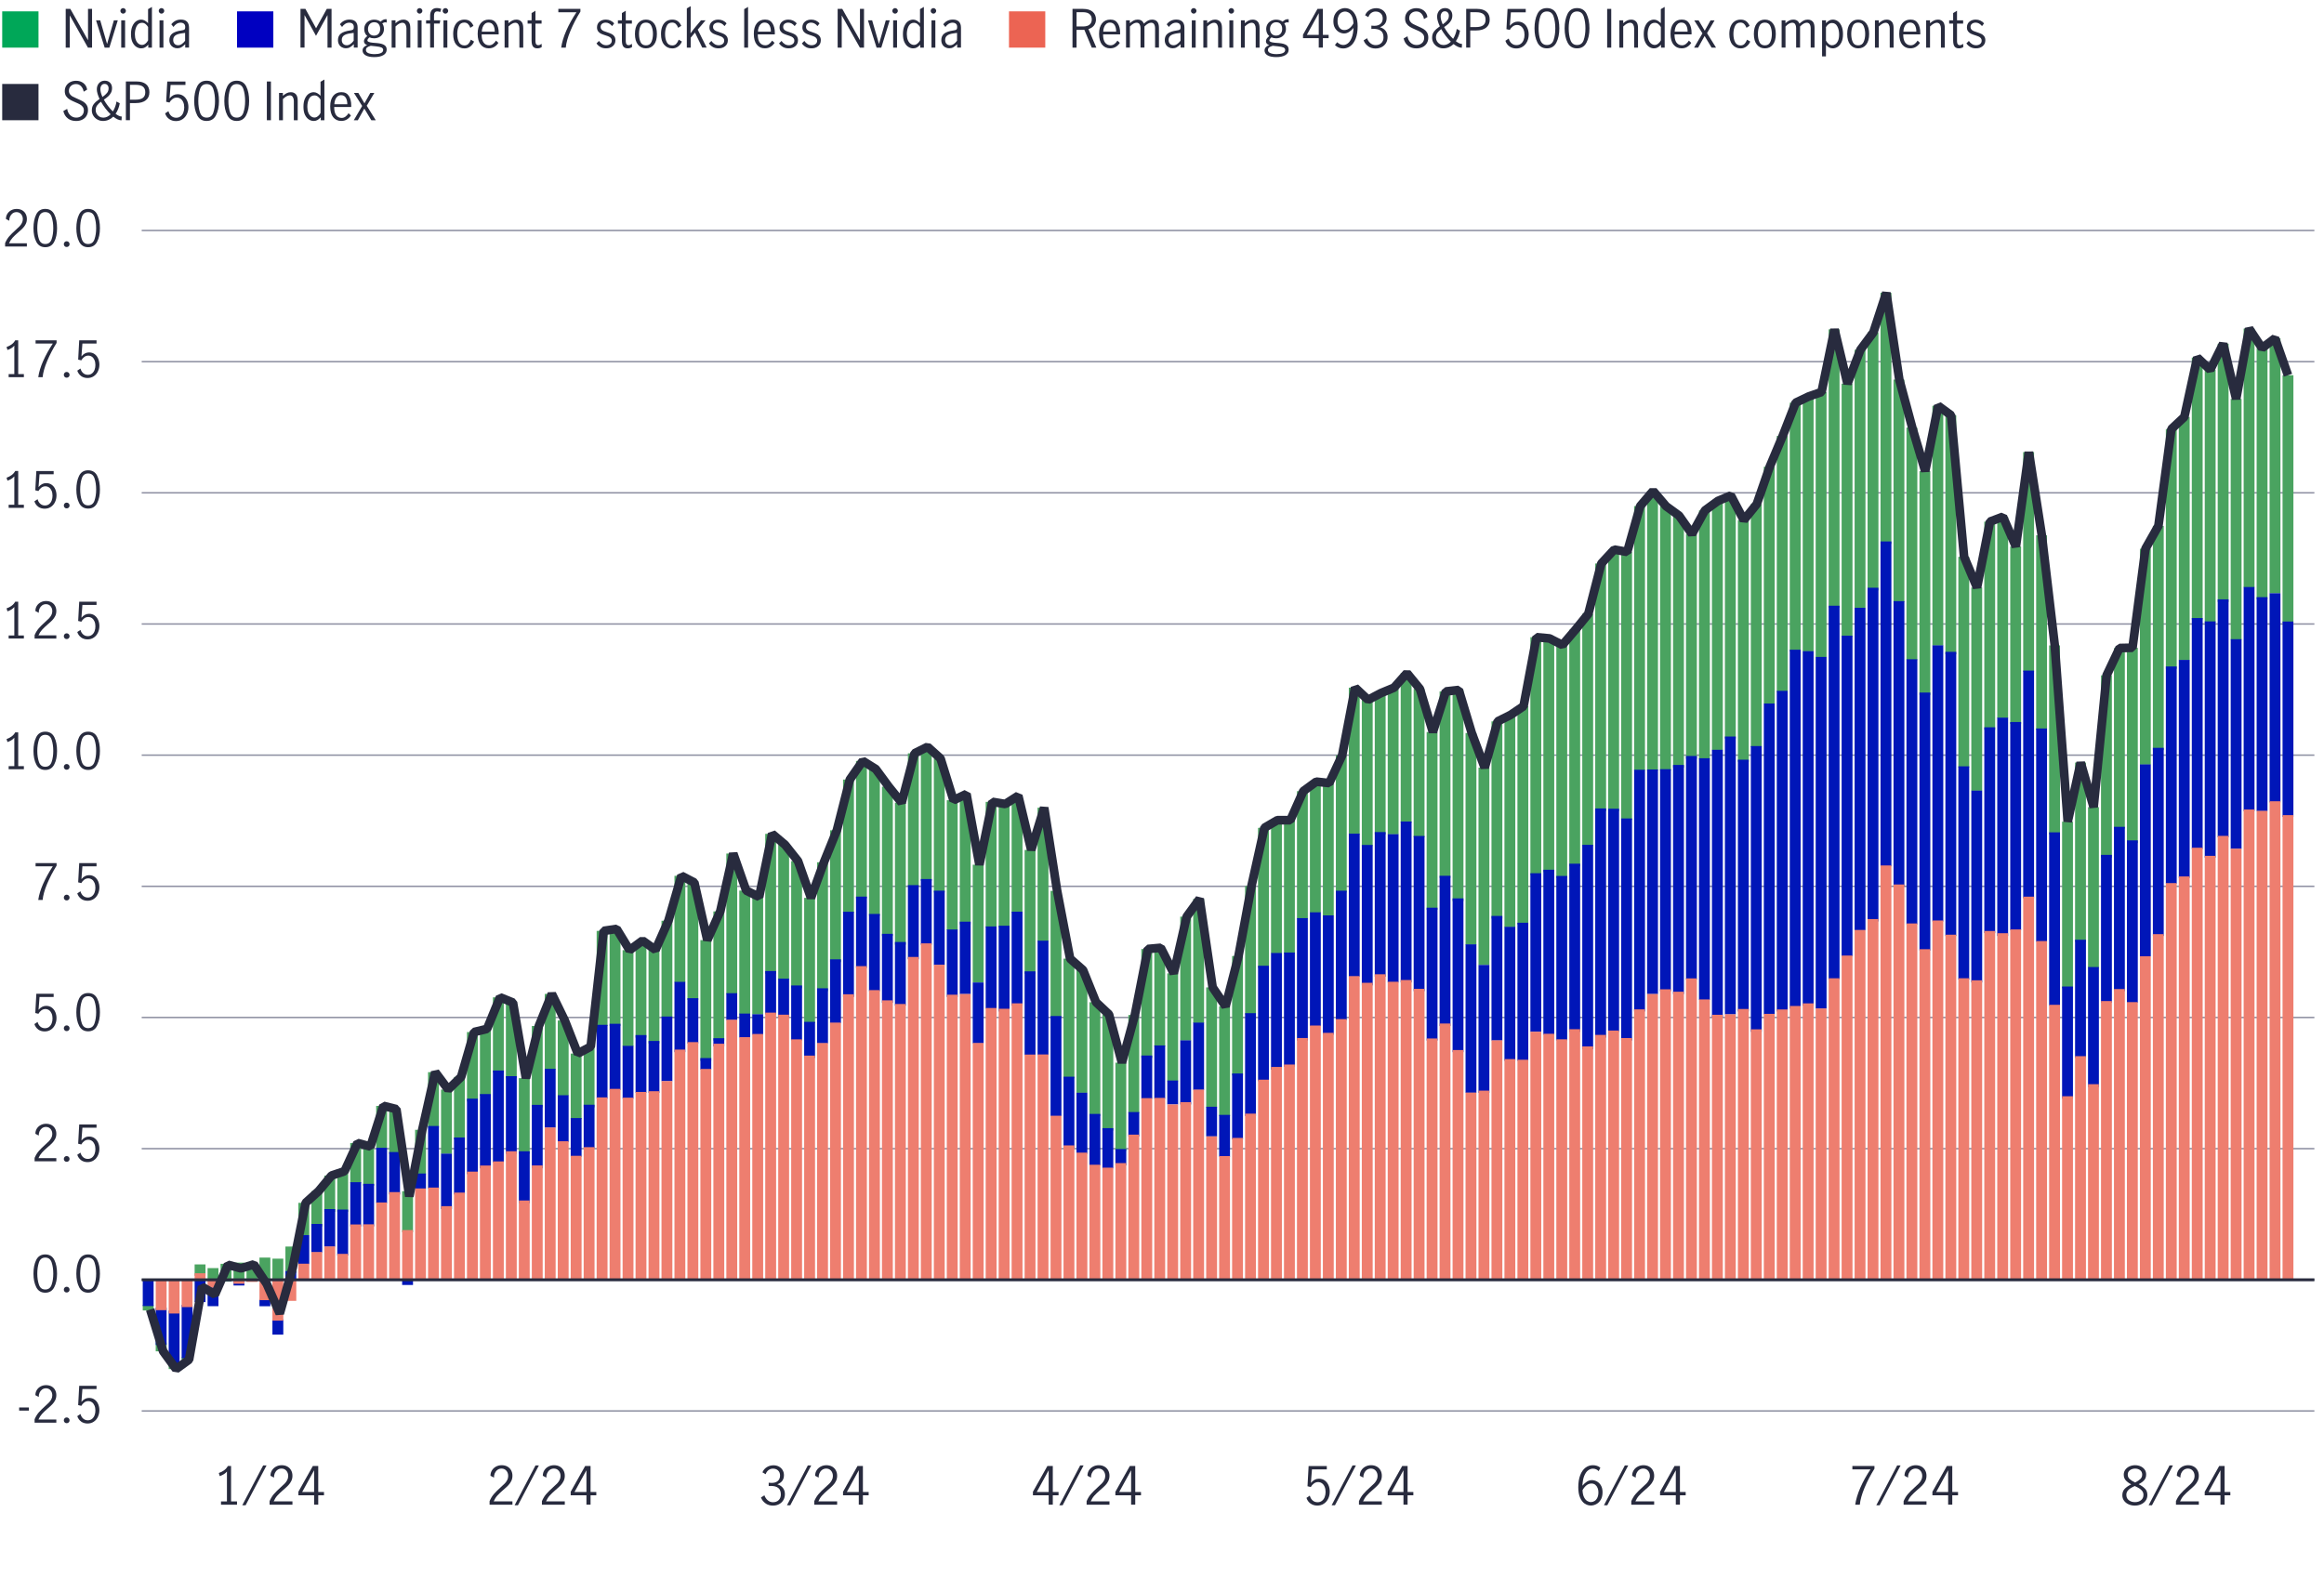 <?xml version="1.0" encoding="UTF-8"?><svg id="Stacked_bar_chart" xmlns="http://www.w3.org/2000/svg" viewBox="0 0 800 543.49"><defs><style>.cls-1{stroke:#8e90a2;stroke-miterlimit:10;stroke-width:.5px;}.cls-1,.cls-2,.cls-3{fill:none;}.cls-4{fill:#00a758;}.cls-5{fill:#0016b8;}.cls-5,.cls-6,.cls-7{fill-rule:evenodd;}.cls-6{fill:#ee7e6f;}.cls-2{stroke-miterlimit:1;stroke-width:3px;}.cls-2,.cls-3{stroke:#282b3e;}.cls-8{fill:#0000c1;}.cls-9{fill:#ec6453;}.cls-10{fill:#282b3e;}.cls-7{fill:#4aa360;}</style></defs><path class="cls-10" d="M3.17,81.39c.56-.65,1.29-1.37,2.17-2.16.58-.51,1.04-.94,1.37-1.29s.61-.72.82-1.13.33-.86.33-1.34c0-.69-.2-1.26-.6-1.73-.4-.47-.93-.7-1.59-.7-.5,0-.94.14-1.33.42-.38.28-.67.65-.87,1.1-.2.45-.29.93-.27,1.45l-1.15-.6c-.01-.64.14-1.22.46-1.75.32-.53.76-.94,1.33-1.25.56-.31,1.2-.46,1.89-.46s1.34.15,1.88.45.94.72,1.22,1.24c.28.53.42,1.11.42,1.76s-.13,1.22-.39,1.74-.59.98-.98,1.39c-.39.41-.92.89-1.59,1.46-.81.7-1.47,1.32-1.97,1.88-.5.55-.91,1.19-1.22,1.91h6.15v1.1H1.76v-1.17c.38-.9.85-1.68,1.41-2.33Z"/><path class="cls-10" d="M12.49,83.24c-.65-1.26-.97-2.81-.97-4.67s.31-3.45.94-4.72c.63-1.27,1.67-1.91,3.12-1.91s2.5.64,3.13,1.91.93,2.85.93,4.72-.32,3.42-.97,4.67c-.65,1.26-1.68,1.88-3.09,1.88s-2.45-.63-3.09-1.88ZM17.77,82.37c.38-1.1.57-2.37.57-3.81s-.19-2.73-.56-3.85-1.1-1.68-2.2-1.68-1.81.56-2.18,1.68-.56,2.4-.56,3.85.19,2.71.57,3.81,1.1,1.65,2.17,1.65,1.82-.55,2.19-1.65Z"/><path class="cls-10" d="M22.25,84.77c-.19-.19-.28-.42-.28-.69s.09-.53.28-.72.42-.29.69-.29.53.1.72.29.29.43.29.72-.1.5-.29.69-.43.28-.72.28-.5-.09-.69-.28Z"/><path class="cls-10" d="M27.25,83.24c-.65-1.26-.97-2.81-.97-4.67s.31-3.45.94-4.72c.63-1.27,1.67-1.91,3.12-1.91s2.5.64,3.13,1.91.93,2.85.93,4.72-.32,3.42-.97,4.67c-.65,1.26-1.68,1.88-3.09,1.88s-2.45-.63-3.09-1.88ZM32.53,82.37c.38-1.1.57-2.37.57-3.81s-.19-2.73-.56-3.85-1.1-1.68-2.2-1.68-1.81.56-2.18,1.68-.56,2.4-.56,3.85.19,2.71.57,3.81,1.1,1.65,2.17,1.65,1.82-.55,2.19-1.65Z"/><path class="cls-10" d="M4.93,128.82v-9.8c-.54.64-1.32,1.14-2.36,1.49l-.31-1.03c.64-.21,1.22-.51,1.75-.9s.93-.86,1.22-1.4h1.04v11.63h1.95v1.06H2.98v-1.06h1.95Z"/><path class="cls-10" d="M14.87,124.29c.88-2.01,1.99-4.01,3.31-5.99h-5.93v-1.11h7.23v.89c-1.27,2.02-2.35,4.1-3.25,6.24-.9,2.14-1.41,3.99-1.55,5.56h-1.51c.24-1.71.8-3.58,1.69-5.59Z"/><path class="cls-10" d="M22.25,129.77c-.19-.19-.28-.42-.28-.69s.09-.53.28-.72.42-.29.69-.29.53.1.72.29.29.43.29.72-.1.5-.29.69-.43.28-.72.28-.5-.09-.69-.28Z"/><path class="cls-10" d="M27.94,129.49c-.63-.44-1.07-1.06-1.34-1.86l1.1-.74c.17.66.48,1.19.93,1.58.45.39.98.58,1.58.58s1.07-.16,1.47-.48c.4-.32.69-.74.88-1.25s.28-1.06.28-1.64c0-.66-.11-1.24-.33-1.73s-.51-.87-.88-1.12-.79-.38-1.24-.38c-.5,0-.97.15-1.39.46-.42.31-.76.7-1.01,1.17l-1.08-.26.36-6.63h5.96v1.11h-4.86l-.34,4.42c.74-.91,1.62-1.37,2.62-1.37.75,0,1.4.2,1.93.59.54.39.94.91,1.22,1.56.27.65.41,1.33.41,2.06,0,.82-.17,1.58-.5,2.29s-.8,1.26-1.42,1.68c-.62.42-1.34.63-2.16.63s-1.58-.22-2.21-.66Z"/><path class="cls-10" d="M4.93,173.82v-9.8c-.54.64-1.32,1.14-2.36,1.49l-.31-1.03c.64-.21,1.22-.51,1.75-.9s.93-.86,1.22-1.4h1.04v11.63h1.95v1.06H2.98v-1.06h1.95Z"/><path class="cls-10" d="M13.18,174.49c-.63-.44-1.07-1.06-1.34-1.86l1.1-.74c.17.66.48,1.19.93,1.58.45.39.98.58,1.58.58s1.07-.16,1.47-.48c.4-.32.69-.74.88-1.25s.28-1.06.28-1.64c0-.66-.11-1.24-.33-1.73s-.51-.87-.88-1.12-.79-.38-1.24-.38c-.5,0-.97.15-1.39.46-.42.31-.76.7-1.01,1.17l-1.08-.26.36-6.63h5.96v1.11h-4.86l-.34,4.42c.74-.91,1.62-1.37,2.62-1.37.75,0,1.4.2,1.93.59.54.39.94.91,1.22,1.56.27.65.41,1.33.41,2.06,0,.82-.17,1.58-.5,2.29s-.8,1.26-1.42,1.68c-.62.42-1.34.63-2.16.63s-1.58-.22-2.21-.66Z"/><path class="cls-10" d="M22.25,174.77c-.19-.19-.28-.42-.28-.69s.09-.53.28-.72.42-.29.69-.29.53.1.72.29.29.43.29.72-.1.5-.29.69-.43.28-.72.28-.5-.09-.69-.28Z"/><path class="cls-10" d="M27.25,173.24c-.65-1.26-.97-2.81-.97-4.67s.31-3.45.94-4.72c.63-1.27,1.67-1.91,3.12-1.91s2.5.64,3.13,1.91.93,2.85.93,4.72-.32,3.42-.97,4.67c-.65,1.26-1.68,1.88-3.09,1.88s-2.45-.63-3.09-1.88ZM32.53,172.37c.38-1.1.57-2.37.57-3.81s-.19-2.73-.56-3.85-1.1-1.68-2.2-1.68-1.81.56-2.18,1.68-.56,2.4-.56,3.85.19,2.71.57,3.81,1.1,1.65,2.17,1.65,1.82-.55,2.19-1.65Z"/><path class="cls-10" d="M4.93,218.82v-9.8c-.54.64-1.32,1.14-2.36,1.49l-.31-1.03c.64-.21,1.22-.51,1.75-.9s.93-.86,1.22-1.4h1.04v11.63h1.95v1.06H2.98v-1.06h1.95Z"/><path class="cls-10" d="M13.31,216.39c.56-.65,1.29-1.37,2.17-2.16.58-.51,1.04-.94,1.37-1.29s.61-.72.82-1.13.33-.86.33-1.34c0-.69-.2-1.26-.6-1.73-.4-.47-.93-.7-1.59-.7-.5,0-.94.14-1.33.42-.38.28-.67.65-.87,1.1-.2.45-.29.93-.27,1.45l-1.15-.6c-.01-.64.14-1.22.46-1.75.32-.53.76-.94,1.33-1.25.56-.31,1.2-.46,1.89-.46s1.34.15,1.88.45.94.72,1.22,1.24c.28.53.42,1.11.42,1.76s-.13,1.22-.39,1.74-.59.98-.98,1.39c-.39.41-.92.89-1.59,1.46-.81.7-1.47,1.32-1.97,1.88-.5.55-.91,1.19-1.22,1.91h6.15v1.1h-7.48v-1.17c.38-.9.85-1.68,1.41-2.33Z"/><path class="cls-10" d="M22.25,219.77c-.19-.19-.28-.42-.28-.69s.09-.53.28-.72.42-.29.69-.29.53.1.72.29.29.43.29.72-.1.5-.29.69-.43.28-.72.28-.5-.09-.69-.28Z"/><path class="cls-10" d="M27.94,219.49c-.63-.44-1.07-1.06-1.34-1.86l1.1-.74c.17.66.48,1.19.93,1.58.45.39.98.58,1.58.58s1.07-.16,1.47-.48c.4-.32.69-.74.88-1.25s.28-1.06.28-1.64c0-.66-.11-1.24-.33-1.73s-.51-.87-.88-1.12-.79-.38-1.24-.38c-.5,0-.97.15-1.39.46-.42.31-.76.7-1.01,1.17l-1.08-.26.36-6.63h5.96v1.11h-4.86l-.34,4.42c.74-.91,1.62-1.37,2.62-1.37.75,0,1.4.2,1.93.59.54.39.94.91,1.22,1.56.27.65.41,1.33.41,2.06,0,.82-.17,1.58-.5,2.29s-.8,1.26-1.42,1.68c-.62.42-1.34.63-2.16.63s-1.58-.22-2.21-.66Z"/><path class="cls-10" d="M4.93,263.82v-9.8c-.54.64-1.32,1.14-2.36,1.49l-.31-1.03c.64-.21,1.22-.51,1.75-.9s.93-.86,1.22-1.4h1.04v11.63h1.95v1.06H2.98v-1.06h1.95Z"/><path class="cls-10" d="M12.49,263.24c-.65-1.26-.97-2.81-.97-4.67s.31-3.45.94-4.72c.63-1.27,1.67-1.91,3.12-1.91s2.5.64,3.13,1.91.93,2.85.93,4.72-.32,3.42-.97,4.67c-.65,1.26-1.68,1.88-3.09,1.88s-2.45-.63-3.09-1.88ZM17.77,262.37c.38-1.1.57-2.37.57-3.81s-.19-2.73-.56-3.85-1.1-1.68-2.2-1.68-1.81.56-2.18,1.68-.56,2.4-.56,3.85.19,2.71.57,3.81,1.1,1.65,2.17,1.65,1.82-.55,2.19-1.65Z"/><path class="cls-10" d="M22.25,264.77c-.19-.19-.28-.42-.28-.69s.09-.53.28-.72.42-.29.69-.29.53.1.72.29.29.43.29.72-.1.5-.29.69-.43.28-.72.28-.5-.09-.69-.28Z"/><path class="cls-10" d="M27.25,263.24c-.65-1.26-.97-2.81-.97-4.67s.31-3.45.94-4.72c.63-1.27,1.67-1.91,3.12-1.91s2.5.64,3.13,1.91.93,2.85.93,4.72-.32,3.42-.97,4.67c-.65,1.26-1.68,1.88-3.09,1.88s-2.45-.63-3.09-1.88ZM32.53,262.37c.38-1.1.57-2.37.57-3.81s-.19-2.73-.56-3.85-1.1-1.68-2.2-1.68-1.81.56-2.18,1.68-.56,2.4-.56,3.85.19,2.71.57,3.81,1.1,1.65,2.17,1.65,1.82-.55,2.19-1.65Z"/><path class="cls-10" d="M14.87,304.29c.88-2.01,1.99-4.01,3.31-5.99h-5.93v-1.11h7.23v.89c-1.27,2.02-2.35,4.1-3.25,6.24-.9,2.14-1.41,3.99-1.55,5.56h-1.51c.24-1.71.8-3.58,1.69-5.59Z"/><path class="cls-10" d="M22.25,309.77c-.19-.19-.28-.42-.28-.69s.09-.53.28-.72.42-.29.69-.29.53.1.72.29.29.43.29.72-.1.5-.29.69-.43.28-.72.28-.5-.09-.69-.28Z"/><path class="cls-10" d="M27.94,309.49c-.63-.44-1.07-1.06-1.34-1.86l1.1-.74c.17.66.48,1.19.93,1.58.45.39.98.58,1.58.58s1.07-.16,1.47-.48c.4-.32.69-.74.88-1.25s.28-1.06.28-1.64c0-.66-.11-1.24-.33-1.73s-.51-.87-.88-1.12-.79-.38-1.24-.38c-.5,0-.97.15-1.39.46-.42.31-.76.7-1.01,1.17l-1.08-.26.36-6.63h5.96v1.11h-4.86l-.34,4.42c.74-.91,1.62-1.37,2.62-1.37.75,0,1.4.2,1.93.59.54.39.94.91,1.22,1.56.27.65.41,1.33.41,2.06,0,.82-.17,1.58-.5,2.29s-.8,1.26-1.42,1.68c-.62.42-1.34.63-2.16.63s-1.58-.22-2.21-.66Z"/><path class="cls-10" d="M13.18,354.49c-.63-.44-1.07-1.06-1.34-1.86l1.1-.74c.17.66.48,1.19.93,1.58.45.39.98.58,1.58.58s1.07-.16,1.47-.48c.4-.32.69-.74.88-1.25s.28-1.06.28-1.64c0-.66-.11-1.24-.33-1.73s-.51-.87-.88-1.12-.79-.38-1.24-.38c-.5,0-.97.15-1.39.46-.42.31-.76.7-1.01,1.17l-1.08-.26.36-6.63h5.96v1.11h-4.86l-.34,4.42c.74-.91,1.62-1.37,2.62-1.37.75,0,1.4.2,1.93.59.54.39.94.91,1.22,1.56.27.65.41,1.33.41,2.06,0,.82-.17,1.58-.5,2.29s-.8,1.26-1.42,1.68c-.62.42-1.34.63-2.16.63s-1.58-.22-2.21-.66Z"/><path class="cls-10" d="M22.25,354.77c-.19-.19-.28-.42-.28-.69s.09-.53.28-.72.42-.29.69-.29.53.1.72.29.29.43.29.72-.1.5-.29.69-.43.28-.72.28-.5-.09-.69-.28Z"/><path class="cls-10" d="M27.25,353.24c-.65-1.26-.97-2.81-.97-4.67s.31-3.45.94-4.72c.63-1.27,1.67-1.91,3.12-1.91s2.5.64,3.13,1.91.93,2.85.93,4.72-.32,3.42-.97,4.67c-.65,1.26-1.68,1.88-3.09,1.88s-2.45-.63-3.09-1.88ZM32.53,352.37c.38-1.1.57-2.37.57-3.81s-.19-2.73-.56-3.85-1.1-1.68-2.2-1.68-1.81.56-2.18,1.68-.56,2.4-.56,3.85.19,2.71.57,3.81,1.1,1.65,2.17,1.65,1.82-.55,2.19-1.65Z"/><path class="cls-10" d="M13.31,396.39c.56-.65,1.29-1.37,2.17-2.16.58-.51,1.04-.94,1.37-1.29s.61-.72.82-1.13.33-.86.33-1.34c0-.69-.2-1.26-.6-1.73-.4-.47-.93-.7-1.59-.7-.5,0-.94.14-1.33.42-.38.28-.67.65-.87,1.1-.2.45-.29.93-.27,1.45l-1.15-.6c-.01-.64.14-1.22.46-1.75.32-.53.76-.94,1.33-1.25.56-.31,1.2-.46,1.89-.46s1.34.15,1.88.45.94.72,1.22,1.24c.28.53.42,1.11.42,1.76s-.13,1.22-.39,1.74-.59.98-.98,1.39c-.39.41-.92.89-1.59,1.46-.81.7-1.47,1.32-1.97,1.88-.5.55-.91,1.19-1.22,1.91h6.15v1.1h-7.48v-1.17c.38-.9.85-1.68,1.41-2.33Z"/><path class="cls-10" d="M22.25,399.77c-.19-.19-.28-.42-.28-.69s.09-.53.28-.72.42-.29.69-.29.53.1.72.29.29.43.29.72-.1.5-.29.69-.43.28-.72.28-.5-.09-.69-.28Z"/><path class="cls-10" d="M27.94,399.49c-.63-.44-1.07-1.06-1.34-1.86l1.1-.74c.17.66.48,1.19.93,1.58.45.39.98.58,1.58.58s1.07-.16,1.47-.48c.4-.32.69-.74.88-1.25s.28-1.06.28-1.64c0-.66-.11-1.24-.33-1.73s-.51-.87-.88-1.12-.79-.38-1.24-.38c-.5,0-.97.15-1.39.46-.42.31-.76.7-1.01,1.17l-1.08-.26.36-6.63h5.96v1.11h-4.86l-.34,4.42c.74-.91,1.62-1.37,2.62-1.37.75,0,1.4.2,1.93.59.54.39.94.91,1.22,1.56.27.65.41,1.33.41,2.06,0,.82-.17,1.58-.5,2.29s-.8,1.26-1.42,1.68c-.62.42-1.34.63-2.16.63s-1.58-.22-2.21-.66Z"/><path class="cls-10" d="M12.49,443.24c-.65-1.26-.97-2.81-.97-4.67s.31-3.45.94-4.72c.63-1.27,1.67-1.91,3.12-1.91s2.5.64,3.13,1.91.93,2.85.93,4.72-.32,3.42-.97,4.67c-.65,1.26-1.68,1.88-3.09,1.88s-2.45-.63-3.09-1.88ZM17.77,442.37c.38-1.1.57-2.37.57-3.81s-.19-2.73-.56-3.85-1.1-1.68-2.2-1.68-1.81.56-2.18,1.68-.56,2.4-.56,3.85.19,2.71.57,3.81,1.1,1.65,2.17,1.65,1.82-.55,2.19-1.65Z"/><path class="cls-10" d="M22.25,444.77c-.19-.19-.28-.42-.28-.69s.09-.53.28-.72.42-.29.69-.29.53.1.72.29.29.43.29.72-.1.5-.29.69-.43.28-.72.28-.5-.09-.69-.28Z"/><path class="cls-10" d="M27.25,443.24c-.65-1.26-.97-2.81-.97-4.67s.31-3.45.94-4.72c.63-1.27,1.67-1.91,3.12-1.91s2.5.64,3.13,1.91.93,2.85.93,4.72-.32,3.42-.97,4.67c-.65,1.26-1.68,1.88-3.09,1.88s-2.45-.63-3.09-1.88ZM32.53,442.37c.38-1.1.57-2.37.57-3.81s-.19-2.73-.56-3.85-1.1-1.68-2.2-1.68-1.81.56-2.18,1.68-.56,2.4-.56,3.85.19,2.71.57,3.81,1.1,1.65,2.17,1.65,1.82-.55,2.19-1.65Z"/><path class="cls-10" d="M6.59,484.64h3.36v1.08h-3.36v-1.08Z"/><path class="cls-10" d="M13.31,486.39c.56-.65,1.29-1.37,2.17-2.16.58-.51,1.04-.94,1.37-1.29s.61-.72.82-1.13.33-.86.33-1.34c0-.69-.2-1.26-.6-1.73-.4-.47-.93-.7-1.59-.7-.5,0-.94.14-1.33.42-.38.28-.67.65-.87,1.1-.2.45-.29.93-.27,1.45l-1.15-.6c-.01-.64.14-1.22.46-1.75.32-.53.76-.94,1.33-1.25.56-.31,1.2-.46,1.89-.46s1.34.15,1.88.45.94.72,1.22,1.24c.28.53.42,1.11.42,1.76s-.13,1.22-.39,1.74-.59.98-.98,1.39c-.39.41-.92.89-1.59,1.46-.81.7-1.47,1.32-1.97,1.88-.5.55-.91,1.19-1.22,1.91h6.15v1.1h-7.48v-1.17c.38-.9.85-1.68,1.41-2.33Z"/><path class="cls-10" d="M22.25,489.77c-.19-.19-.28-.42-.28-.69s.09-.53.28-.72.42-.29.69-.29.53.1.72.29.29.43.29.72-.1.5-.29.69-.43.28-.72.28-.5-.09-.69-.28Z"/><path class="cls-10" d="M27.94,489.49c-.63-.44-1.07-1.06-1.34-1.86l1.1-.74c.17.66.48,1.19.93,1.58.45.39.98.58,1.58.58s1.07-.16,1.47-.48c.4-.32.69-.74.88-1.25s.28-1.06.28-1.64c0-.66-.11-1.24-.33-1.73s-.51-.87-.88-1.12-.79-.38-1.24-.38c-.5,0-.97.15-1.39.46-.42.31-.76.7-1.01,1.17l-1.08-.26.36-6.63h5.96v1.11h-4.86l-.34,4.42c.74-.91,1.62-1.37,2.62-1.37.75,0,1.4.2,1.93.59.54.39.94.91,1.22,1.56.27.65.41,1.33.41,2.06,0,.82-.17,1.58-.5,2.29s-.8,1.26-1.42,1.68c-.62.42-1.34.63-2.16.63s-1.58-.22-2.21-.66Z"/><path class="cls-1" d="M48.78,485.84h747.91"/><path class="cls-1" d="M48.78,440.68h747.91"/><path class="cls-1" d="M48.78,395.52h747.91"/><path class="cls-1" d="M48.78,350.35h747.91"/><path class="cls-1" d="M48.78,305.19h747.91"/><path class="cls-1" d="M48.78,260.02h747.91"/><path class="cls-1" d="M48.78,214.86h747.91"/><path class="cls-1" d="M48.78,169.69h747.91"/><path class="cls-1" d="M48.78,124.53h747.91"/><path class="cls-1" d="M48.78,79.36h747.91"/><path class="cls-7" d="M49.14,451.23h3.74v-1.93h-3.74v1.93ZM53.61,465.31h3.74v-3.01h-3.74v3.01ZM58.07,471.42h3.74v-2.12h-3.74v2.12ZM62.53,468.17h3.74v-.87h-3.74v.87ZM67,435.38h3.74v3.92h-3.74v-3.92ZM71.46,436.65h3.74v4.03h-3.74v-4.03ZM75.93,435.17h3.74v6.13h-3.74v-6.13ZM80.39,434.77h3.74v5.91h-3.74v-5.91ZM84.86,434.66h3.74v6.64h-3.74v-6.64ZM89.32,433.03h3.74v7.65h-3.74v-7.65ZM93.78,433.4h3.74v7.28h-3.74v-7.28ZM98.25,429.23h3.74v9.07h-3.74v-9.07ZM102.71,414.18h3.74v11.12h-3.74v-11.12ZM107.18,410.15h3.74v12.15h-3.74v-12.15ZM111.64,404.79h3.74v12.51h-3.74v-12.51ZM116.1,403.29h3.74v14.01h-3.74v-14.01ZM120.57,393.59h3.74v13.71h-3.74v-13.71ZM125.03,394.8h3.74v13.5h-3.74v-13.5ZM129.5,380.8h3.74v14.5h-3.74v-14.5ZM133.96,381.92h3.74v15.38h-3.74v-15.38ZM138.43,410.18h3.74v14.12h-3.74v-14.12ZM142.89,389.03h3.74v15.27h-3.74v-15.27ZM147.35,369.18h3.74v19.12h-3.74v-19.12ZM151.82,375.16h3.74v22.14h-3.74v-22.14ZM156.28,370.84h3.74v21.46h-3.74v-21.46ZM160.75,355.37h3.74v23.93h-3.74v-23.93ZM165.21,354.29h3.74v23h-3.74v-23ZM169.68,343.42h3.74v25.88h-3.74v-25.88ZM174.14,345.23h3.74v26.07h-3.74v-26.07ZM178.6,371.24h3.74v26.06h-3.74v-26.06ZM183.07,353.27h3.74v28.03h-3.74v-28.03ZM187.53,342.24h3.74v26.06h-3.74v-26.06ZM192,351.39h3.74v25.91h-3.74v-25.91ZM196.46,362.78h3.74v22.52h-3.74v-22.52ZM200.92,360.4h3.74v20.9h-3.74v-20.9ZM205.39,320.54h3.74v32.76h-3.74v-32.76ZM209.85,319.87h3.74v33.43h-3.74v-33.43ZM214.32,327.17h3.74v33.13h-3.74v-33.13ZM218.78,323.89h3.74v33.41h-3.74v-33.41ZM223.25,327.08h3.74v32.22h-3.74v-32.22ZM227.71,317.04h3.74v33.26h-3.74v-33.26ZM232.17,301.58h3.74v36.72h-3.74v-36.72ZM236.64,303.91h3.74v40.39h-3.74v-40.39ZM241.1,323.71h3.74v41.59h-3.74v-41.59ZM245.57,313.83h3.74v44.47h-3.74v-44.47ZM250.03,293.9h3.74v48.4h-3.74v-48.4ZM254.49,306.66h3.74v42.64h-3.74v-42.64ZM258.96,308.83h3.74v40.47h-3.74v-40.47ZM263.42,287.12h3.74v48.18h-3.74v-48.18ZM267.89,290.89h3.74v46.41h-3.74v-46.41ZM272.35,296.51h3.74v43.79h-3.74v-43.79ZM276.82,309.16h3.74v43.14h-3.74v-43.14ZM281.28,296.91h3.74v44.39h-3.74v-44.39ZM285.74,285.89h3.74v45.41h-3.74v-45.41ZM290.21,268.43h3.74v45.87h-3.74v-45.87ZM294.67,262.02h3.74v47.28h-3.74v-47.28ZM299.14,264.81h3.74v50.49h-3.74v-50.49ZM303.6,270.86h3.74v51.44h-3.74v-51.44ZM308.07,276.4h3.74v48.9h-3.74v-48.9ZM312.53,259.39h3.74v45.91h-3.74v-45.91ZM316.99,257.17h3.74v46.13h-3.74v-46.13ZM321.46,261.18h3.74v46.12h-3.74v-46.12ZM325.92,275.55h3.74v44.75h-3.74v-44.75ZM330.39,273.4h3.74v44.9h-3.74v-44.9ZM334.85,297.75h3.74v40.55h-3.74v-40.55ZM339.31,276.11h3.74v43.19h-3.74v-43.19ZM343.78,276.85h3.74v42.45h-3.74v-42.45ZM348.24,274h3.74v40.3h-3.74v-40.3ZM352.71,292.66h3.74v42.64h-3.74v-42.64ZM357.17,278.11h3.74v46.19h-3.74v-46.19ZM361.64,306.76h3.74v43.54h-3.74v-43.54ZM366.1,330.09h3.74v41.21h-3.74v-41.21ZM370.56,334.03h3.74v42.27h-3.74v-42.27ZM375.03,345.09h3.74v39.21h-3.74v-39.21ZM379.49,349.29h3.74v40.01h-3.74v-40.01ZM383.96,365.91h3.74v30.38h-3.74v-30.38ZM388.42,349.49h3.74v33.81h-3.74v-33.81ZM392.89,326.78h3.74v37.52h-3.74v-37.52ZM397.35,326.37h3.74v33.93h-3.74v-33.93ZM401.81,335.16h3.74v37.14h-3.74v-37.14ZM406.28,315.64h3.74v42.66h-3.74v-42.66ZM410.74,309.5h3.74v42.8h-3.74v-42.8ZM415.21,339.99h3.74v41.31h-3.74v-41.31ZM419.67,346.54h3.74v37.76h-3.74v-37.76ZM424.13,329.19h3.74v41.11h-3.74v-41.11ZM428.6,305.1h3.74v44.2h-3.74v-44.2ZM433.06,285.05h3.74v48.25h-3.74v-48.25ZM437.53,282.41h3.74v45.89h-3.74v-45.89ZM441.99,282.42h3.74v45.88h-3.74v-45.88ZM446.46,272.42h3.74v43.88h-3.74v-43.88ZM450.92,269.16h3.74v45.14h-3.74v-45.14ZM455.38,269.64h3.74v45.66h-3.74v-45.66ZM459.85,260.07h3.74v47.23h-3.74v-47.23ZM464.31,236.79h3.74v50.51h-3.74v-50.51ZM468.78,240.98h3.74v50.32h-3.74v-50.32ZM473.24,238.64h3.74v48.66h-3.74v-48.66ZM477.7,236.8h3.74v50.5h-3.74v-50.5ZM482.17,231.77h3.74v51.53h-3.74v-51.53ZM486.63,237.22h3.74v51.08h-3.74v-51.08ZM491.1,252.06h3.74v61.24h-3.74v-61.24ZM495.56,238.09h3.74v64.21h-3.74v-64.21ZM500.03,237.59h3.74v72.71h-3.74v-72.71ZM504.49,252.4h3.74v72.9h-3.74v-72.9ZM508.95,264.31h3.74v67.98h-3.74v-67.98ZM513.42,248.4h3.74v67.9h-3.74v-67.9ZM517.88,246.17h3.74v73.13h-3.74v-73.13ZM522.35,243.16h3.74v75.14h-3.74v-75.14ZM526.81,219.41h3.74v81.89h-3.74v-81.89ZM531.28,219.82h3.74v80.48h-3.74v-80.48ZM535.74,222.08h3.74v80.22h-3.74v-80.22ZM540.2,216.85h3.74v81.45h-3.74v-81.45ZM544.67,211.35h3.74v79.95h-3.74v-79.95ZM549.13,194.04h3.74v85.26h-3.74v-85.26ZM553.6,189.22h3.74v90.08h-3.74v-90.08ZM558.06,190.03h3.74v92.27h-3.74v-92.27ZM562.52,174.27h3.74v91.03h-3.74v-91.03ZM566.99,169.04h3.74v96.26h-3.74v-96.26ZM571.45,174.29h3.74v91.01h-3.74v-91.01ZM575.92,177.53h3.74v86.77h-3.74v-86.77ZM580.38,183.87h3.74v77.43h-3.74v-77.43ZM584.85,175.76h3.74v85.54h-3.74v-85.54ZM589.31,172.5h3.74v85.8h-3.74v-85.8ZM593.77,170.62h3.74v83.68h-3.74v-83.68ZM598.24,179.1h3.74v83.2h-3.74v-83.2ZM602.7,173.56h3.74v83.74h-3.74v-83.74ZM607.17,160.72h3.74v81.58h-3.74v-81.58ZM611.63,150.11h3.74v88.19h-3.74v-88.19ZM616.1,138.68h3.74v85.62h-3.74v-85.62ZM620.56,136.54h3.74v87.76h-3.74v-87.76ZM625.02,134.97h3.74v91.33h-3.74v-91.33ZM629.49,113.41h3.74v95.89h-3.74v-95.89ZM633.95,132.11h3.74v87.19h-3.74v-87.19ZM638.42,120.44h3.74v88.86h-3.74v-88.86ZM642.88,114.43h3.74v88.87h-3.74v-88.87ZM647.34,100.8h3.74v86.5h-3.74v-86.5ZM651.81,130.7h3.74v76.6h-3.74v-76.6ZM656.27,147.24h3.74v80.06h-3.74v-80.06ZM660.74,162.23h3.74v77.07h-3.74v-77.07ZM665.2,139.73h3.74v82.57h-3.74v-82.57ZM669.67,143.02h3.74v82.28h-3.74v-82.28ZM674.13,191.73h3.74v72.57h-3.74v-72.57ZM678.59,202.3h3.74v70h-3.74v-70ZM683.06,179.62h3.74v71.68h-3.74v-71.68ZM687.52,177.94h3.74v69.36h-3.74v-69.36ZM691.99,188.2h3.74v61.1h-3.74v-61.1ZM696.45,155.68h3.74v75.62h-3.74v-75.62ZM700.91,184.32h3.74v66.98h-3.74v-66.98ZM705.38,222.24h3.74v65.06h-3.74v-65.06ZM709.84,282.93h3.74v57.37h-3.74v-57.37ZM714.31,262.59h3.74v61.71h-3.74v-61.71ZM718.77,277.94h3.74v55.36h-3.74v-55.36ZM723.24,232.56h3.74v62.74h-3.74v-62.74ZM727.7,223.15h3.74v62.15h-3.74v-62.15ZM732.16,223.07h3.74v67.23h-3.74v-67.23ZM736.63,188.96h3.74v74.34h-3.74v-74.34ZM741.09,181.09h3.74v77.21h-3.74v-77.21ZM745.56,147.76h3.74v82.54h-3.74v-82.54ZM750.02,143.58h3.74v83.72h-3.74v-83.72ZM754.49,123.13h3.74v90.17h-3.74v-90.17ZM758.95,127.34h3.74v86.96h-3.74v-86.96ZM763.41,118.36h3.74v88.94h-3.74v-88.94ZM767.88,137.37h3.74v82.93h-3.74v-82.93ZM772.34,113.14h3.74v89.16h-3.74v-89.16ZM776.81,119.87h3.74v86.43h-3.74v-86.43ZM781.27,116.48h3.74v87.82h-3.74v-87.82ZM785.73,129.21h3.74v85.09h-3.74v-85.09Z"/><path class="cls-5" d="M49.14,449.72h3.74v-9.04h-3.74v9.04ZM53.61,463.13h3.74v-12.83h-3.74v12.83ZM58.07,469.72h3.74v-18.42h-3.74v18.42ZM62.53,467.7h3.74v-18.4h-3.74v18.4ZM67,448.36h3.74v-7.68h-3.74v7.68ZM71.46,449.76h3.74v-6.46h-3.74v6.46ZM75.93,441.04h3.74v-.36h-3.74v.36ZM80.39,442.64h3.74v-1.34h-3.74v1.34ZM84.86,440.44h3.74v.24h-3.74v-.24ZM89.32,449.78h3.74v-2.48h-3.74v2.48ZM93.78,459.56h3.74v-5.26h-3.74v5.26ZM98.25,437.68h3.74v3h-3.74v-3ZM102.71,425.29h3.74v10.01h-3.74v-10.01ZM107.18,421.44h3.74v9.85h-3.74v-9.85ZM111.64,416.32h3.74v12.98h-3.74v-12.98ZM116.1,416.49h3.74v15.81h-3.74v-15.81ZM120.57,407.07h3.74v15.23h-3.74v-15.23ZM125.03,407.63h3.74v14.67h-3.74v-14.67ZM129.5,395.22h3.74v19.08h-3.74v-19.08ZM133.96,396.69h3.74v14.61h-3.74v-14.61ZM138.43,442.46h3.74v-1.78h-3.74v1.78ZM142.89,404.08h3.74v5.21h-3.74v-5.21ZM147.35,387.72h3.74v21.58h-3.74v-21.58ZM151.82,397.24h3.74v19.06h-3.74v-19.06ZM156.28,391.68h3.74v19.62h-3.74v-19.62ZM160.75,378.31h3.74v25.99h-3.74v-25.99ZM165.21,376.72h3.74v25.58h-3.74v-25.58ZM169.68,368.62h3.74v31.68h-3.74v-31.68ZM174.14,370.56h3.74v26.74h-3.74v-26.74ZM178.6,396.43h3.74v17.87h-3.74v-17.87ZM183.07,380.44h3.74v21.86h-3.74v-21.86ZM187.53,368.03h3.74v20.27h-3.74v-20.27ZM192,377.13h3.74v16.17h-3.74v-16.17ZM196.46,384.99h3.74v13.31h-3.74v-13.31ZM200.92,380.4h3.74v14.9h-3.74v-14.9ZM205.39,352.88h3.74v25.42h-3.74v-25.42ZM209.85,352.52h3.74v22.78h-3.74v-22.78ZM214.32,360.12h3.74v18.18h-3.74v-18.18ZM218.78,356.41h3.74v19.89h-3.74v-19.89ZM223.25,358.44h3.74v17.86h-3.74v-17.86ZM227.71,350.02h3.74v22.28h-3.74v-22.28ZM232.17,338.09h3.74v24.21h-3.74v-24.21ZM236.64,343.71h3.74v15.59h-3.74v-15.59ZM241.1,364.33h3.74v3.97h-3.74v-3.97ZM245.57,357.49h3.74v2.81h-3.74v-2.81ZM250.03,341.99h3.74v9.31h-3.74v-9.31ZM254.49,349.01h3.74v8.29h-3.74v-8.29ZM258.96,349.24h3.74v7.06h-3.74v-7.06ZM263.42,334.36h3.74v14.94h-3.74v-14.94ZM267.89,336.99h3.74v13.31h-3.74v-13.31ZM272.35,339.33h3.74v18.97h-3.74v-18.97ZM276.82,351.86h3.74v12.44h-3.74v-12.44ZM281.28,340.3h3.74v19h-3.74v-19ZM285.74,330.33h3.74v21.97h-3.74v-21.97ZM290.21,313.95h3.74v29.34h-3.74v-29.34ZM294.67,308.73h3.74v24.56h-3.74v-24.56ZM299.14,314.7h3.74v26.6h-3.74v-26.6ZM303.6,321.55h3.74v23.75h-3.74v-23.75ZM308.07,324.36h3.74v21.94h-3.74v-21.94ZM312.53,304.78h3.74v25.52h-3.74v-25.52ZM316.99,302.68h3.74v22.62h-3.74v-22.62ZM321.46,306.69h3.74v25.61h-3.74v-25.61ZM325.92,320.05h3.74v23.25h-3.74v-23.25ZM330.39,317.36h3.74v24.94h-3.74v-24.94ZM334.85,338.3h3.74v21h-3.74v-21ZM339.31,319h3.74v28.3h-3.74v-28.3ZM343.78,318.76h3.74v29.54h-3.74v-29.54ZM348.24,313.93h3.74v32.37h-3.74v-32.37ZM352.71,334.47h3.74v28.83h-3.74v-28.83ZM357.17,323.91h3.74v39.39h-3.74v-39.39ZM361.64,349.85h3.74v34.45h-3.74v-34.45ZM366.1,370.74h3.74v24.56h-3.74v-24.56ZM370.56,376.26h3.74v21.04h-3.74v-21.04ZM375.03,383.56h3.74v17.74h-3.74v-17.74ZM379.49,388.46h3.74v13.84h-3.74v-13.84ZM383.96,395.65h3.74v5.65h-3.74v-5.65ZM388.42,382.92h3.74v8.38h-3.74v-8.38ZM392.89,363.45h3.74v14.85h-3.74v-14.85ZM397.35,359.98h3.74v18.32h-3.74v-18.32ZM401.81,372.06h3.74v8.24h-3.74v-8.24ZM406.28,358.23h3.74v22.07h-3.74v-22.07ZM410.74,352.12h3.74v23.18h-3.74v-23.18ZM415.21,381.09h3.74v10.21h-3.74v-10.21ZM419.67,383.89h3.74v14.41h-3.74v-14.41ZM424.13,369.64h3.74v22.66h-3.74v-22.66ZM428.6,348.87h3.74v35.43h-3.74v-35.43ZM433.06,332.54h3.74v39.75h-3.74v-39.75ZM437.53,328.14h3.74v40.16h-3.74v-40.16ZM441.99,327.99h3.74v39.31h-3.74v-39.31ZM446.46,316.14h3.74v42.16h-3.74v-42.16ZM450.92,314.14h3.74v39.16h-3.74v-39.16ZM455.38,315.2h3.74v41.1h-3.74v-41.1ZM459.85,306.7h3.74v44.6h-3.74v-44.6ZM464.31,287.06h3.74v49.24h-3.74v-49.24ZM468.78,290.95h3.74v48.35h-3.74v-48.35ZM473.24,286.51h3.74v49.79h-3.74v-49.79ZM477.7,287.24h3.74v51.06h-3.74v-51.06ZM482.17,282.88h3.74v55.42h-3.74v-55.42ZM486.63,287.85h3.74v53.45h-3.74v-53.45ZM491.1,312.55h3.74v45.75h-3.74v-45.75ZM495.56,301.56h3.74v51.74h-3.74v-51.74ZM500.03,309.34h3.74v52.96h-3.74v-52.96ZM504.49,325.17h3.74v51.12h-3.74v-51.12ZM508.95,332.27h3.74v44.03h-3.74v-44.03ZM513.42,315.39h3.74v42.91h-3.74v-42.91ZM517.88,319.14h3.74v46.16h-3.74v-46.16ZM522.35,317.73h3.74v47.57h-3.74v-47.57ZM526.81,300.68h3.74v54.62h-3.74v-54.62ZM531.28,299.48h3.74v56.82h-3.74v-56.82ZM535.74,301.62h3.74v56.68h-3.74v-56.68ZM540.2,297.4h3.74v57.9h-3.74v-57.9ZM544.67,290.91h3.74v70.39h-3.74v-70.39ZM549.13,278.38h3.74v78.92h-3.74v-78.92ZM553.6,278.48h3.74v76.82h-3.74v-76.82ZM558.06,281.82h3.74v76.48h-3.74v-76.48ZM562.52,265.05h3.74v83.25h-3.74v-83.25ZM566.99,264.95h3.74v77.35h-3.74v-77.35ZM571.45,264.85h3.74v76.45h-3.74v-76.45ZM575.92,263.4h3.74v78.9h-3.74v-78.9ZM580.38,260.31h3.74v76.99h-3.74v-76.99ZM584.85,261.09h3.74v83.21h-3.74v-83.21ZM589.31,258.18h3.74v92.12h-3.74v-92.12ZM593.77,253.61h3.74v95.69h-3.74v-95.69ZM598.24,261.59h3.74v86.71h-3.74v-86.71ZM602.7,256.9h3.74v98.4h-3.74v-98.4ZM607.17,242.24h3.74v107.06h-3.74v-107.06ZM611.63,237.88h3.74v110.42h-3.74v-110.42ZM616.1,223.72h3.74v123.58h-3.74v-123.58ZM620.56,224.22h3.74v122.08h-3.74v-122.08ZM625.02,226.2h3.74v121.1h-3.74v-121.1ZM629.49,208.57h3.74v128.73h-3.74v-128.73ZM633.95,218.9h3.74v110.4h-3.74v-110.4ZM638.42,209.28h3.74v111.02h-3.74v-111.02ZM642.88,202.38h3.74v114.92h-3.74v-114.92ZM647.34,186.44h3.74v111.86h-3.74v-111.86ZM651.81,207h3.74v98.3h-3.74v-98.3ZM656.27,227h3.74v91.3h-3.74v-91.3ZM660.74,238.47h3.74v88.83h-3.74v-88.83ZM665.2,222.22h3.74v95.08h-3.74v-95.08ZM669.67,224.45h3.74v97.85h-3.74v-97.85ZM674.13,263.87h3.74v73.43h-3.74v-73.43ZM678.59,272.24h3.74v66.06h-3.74v-66.06ZM683.06,250.43h3.74v70.87h-3.74v-70.87ZM687.52,247.11h3.74v75.19h-3.74v-75.19ZM691.99,248.62h3.74v71.68h-3.74v-71.68ZM696.45,230.91h3.74v78.39h-3.74v-78.39ZM700.91,250.84h3.74v73.46h-3.74v-73.46ZM705.38,286.6h3.74v59.7h-3.74v-59.7ZM709.84,339.69h3.74v38.61h-3.74v-38.61ZM714.31,323.59h3.74v40.71h-3.74v-40.71ZM718.77,332.98h3.74v41.32h-3.74v-41.32ZM723.24,294.36h3.74v50.94h-3.74v-50.94ZM727.7,284.7h3.74v56.6h-3.74v-56.6ZM732.16,289.37h3.74v55.92h-3.74v-55.92ZM736.63,263.21h3.74v66.09h-3.74v-66.09ZM741.09,257.5h3.74v64.8h-3.74v-64.8ZM745.56,229.49h3.74v74.81h-3.74v-74.81ZM750.02,227.23h3.74v75.07h-3.74v-75.07ZM754.49,212.82h3.74v79.48h-3.74v-79.48ZM758.95,213.97h3.74v81.33h-3.74v-81.33ZM763.41,206.38h3.74v81.92h-3.74v-81.92ZM767.88,220.09h3.74v72.21h-3.74v-72.21ZM772.34,202.13h3.74v77.17h-3.74v-77.17ZM776.81,205.62h3.74v73.68h-3.74v-73.68ZM781.27,204.28h3.74v72.02h-3.74v-72.02ZM785.73,214.01h3.74v67.29h-3.74v-67.29Z"/><path class="cls-6" d="M49.14,440.35h3.74v.33h-3.74v-.33ZM53.61,451.14h3.74v-10.46h-3.74v10.46ZM58.07,452.29h3.74v-11.61h-3.74v11.61ZM62.53,450.08h3.74v-9.4h-3.74v9.4ZM67,438.43h3.74v2.25h-3.74v-2.25ZM71.46,443.39h3.74v-2.71h-3.74v2.71ZM75.93,440.55h3.74v.13h-3.74v-.13ZM80.39,442.04h3.74v-1.36h-3.74v1.36ZM84.86,441.4h3.74v-.72h-3.74v.72ZM89.32,447.69h3.74v-7.01h-3.74v7.01ZM93.78,454.74h3.74v-14.06h-3.74v14.06ZM98.25,447.93h3.74v-7.25h-3.74v7.25ZM102.71,435.13h3.74v5.55h-3.74v-5.55ZM107.18,431.12h3.74v9.56h-3.74v-9.56ZM111.64,429.2h3.74v11.48h-3.74v-11.48ZM116.1,431.75h3.74v8.93h-3.74v-8.93ZM120.57,421.62h3.74v19.06h-3.74v-19.06ZM125.03,421.57h3.74v19.11h-3.74v-19.11ZM129.5,414.05h3.74v26.63h-3.74v-26.63ZM133.96,410.48h3.74v30.2h-3.74v-30.2ZM138.43,423.56h3.74v17.12h-3.74v-17.12ZM142.89,409.22h3.74v31.46h-3.74v-31.46ZM147.35,408.92h3.74v31.76h-3.74v-31.76ZM151.82,415.32h3.74v25.36h-3.74v-25.36ZM156.28,410.65h3.74v30.03h-3.74v-30.03ZM160.75,403.43h3.74v37.26h-3.74v-37.26ZM165.21,401.33h3.74v39.35h-3.74v-39.35ZM169.68,399.91h3.74v40.77h-3.74v-40.77ZM174.14,396.41h3.74v44.27h-3.74v-44.27ZM178.6,413.37h3.74v27.31h-3.74v-27.31ZM183.07,401.3h3.74v39.38h-3.74v-39.38ZM187.53,388.24h3.74v52.44h-3.74v-52.44ZM192,392.97h3.74v47.71h-3.74v-47.71ZM196.46,397.98h3.74v42.7h-3.74v-42.7ZM200.92,395h3.74v45.68h-3.74v-45.68ZM205.39,377.87h3.74v62.81h-3.74v-62.81ZM209.85,374.93h3.74v65.75h-3.74v-65.75ZM214.32,377.96h3.74v62.72h-3.74v-62.72ZM218.78,375.99h3.74v64.69h-3.74v-64.69ZM223.25,375.74h3.74v64.94h-3.74v-64.94ZM227.71,372.26h3.74v68.42h-3.74v-68.42ZM232.17,361.41h3.74v79.27h-3.74v-79.27ZM236.64,358.83h3.74v81.85h-3.74v-81.85ZM241.1,368.08h3.74v72.6h-3.74v-72.6ZM245.57,359.39h3.74v81.29h-3.74v-81.29ZM250.03,351.12h3.74v89.56h-3.74v-89.56ZM254.49,357.14h3.74v83.54h-3.74v-83.54ZM258.96,356.03h3.74v84.65h-3.74v-84.65ZM263.42,348.68h3.74v92h-3.74v-92ZM267.89,349.39h3.74v91.29h-3.74v-91.29ZM272.35,357.88h3.74v82.8h-3.74v-82.8ZM276.82,363.48h3.74v77.2h-3.74v-77.2ZM281.28,359.15h3.74v81.53h-3.74v-81.53ZM285.74,352.12h3.74v88.56h-3.74v-88.56ZM290.21,342.36h3.74v98.32h-3.74v-98.32ZM294.67,332.67h3.74v108.01h-3.74v-108.01ZM299.14,340.93h3.74v99.75h-3.74v-99.75ZM303.6,344.45h3.74v96.23h-3.74v-96.23ZM308.07,345.71h3.74v94.97h-3.74v-94.97ZM312.53,329.51h3.74v111.17h-3.74v-111.17ZM316.99,324.83h3.74v115.85h-3.74v-115.85ZM321.46,332.21h3.74v108.47h-3.74v-108.47ZM325.92,342.51h3.74v98.17h-3.74v-98.17ZM330.39,342.27h3.74v98.41h-3.74v-98.41ZM334.85,359.13h3.74v81.55h-3.74v-81.55ZM339.31,347.09h3.74v93.59h-3.74v-93.59ZM343.78,347.35h3.74v93.33h-3.74v-93.33ZM348.24,345.48h3.74v95.2h-3.74v-95.2ZM352.71,363.12h3.74v77.56h-3.74v-77.56ZM357.17,363.08h3.74v77.6h-3.74v-77.6ZM361.64,384.2h3.74v56.48h-3.74v-56.48ZM366.1,394.4h3.74v46.28h-3.74v-46.28ZM370.56,396.89h3.74v43.79h-3.74v-43.79ZM375.03,401.06h3.74v39.62h-3.74v-39.62ZM379.49,402.06h3.74v38.62h-3.74v-38.62ZM383.96,400.49h3.74v40.19h-3.74v-40.19ZM388.42,390.69h3.74v49.99h-3.74v-49.99ZM392.89,378.12h3.74v62.56h-3.74v-62.56ZM397.35,378.04h3.74v62.64h-3.74v-62.64ZM401.81,380.3h3.74v60.38h-3.74v-60.38ZM406.28,379.51h3.74v61.17h-3.74v-61.17ZM410.74,375.19h3.74v65.49h-3.74v-65.49ZM415.21,391.29h3.74v49.39h-3.74v-49.39ZM419.67,398.08h3.74v42.6h-3.74v-42.6ZM424.13,391.82h3.74v48.86h-3.74v-48.86ZM428.6,383.46h3.74v57.22h-3.74v-57.22ZM433.06,371.77h3.74v68.91h-3.74v-68.91ZM437.53,367.38h3.74v73.3h-3.74v-73.3ZM441.99,366.55h3.74v74.13h-3.74v-74.13ZM446.46,357.42h3.74v83.26h-3.74v-83.26ZM450.92,353.12h3.74v87.56h-3.74v-87.56ZM455.38,355.64h3.74v85.04h-3.74v-85.04ZM459.85,350.91h3.74v89.77h-3.74v-89.77ZM464.31,336.11h3.74v104.57h-3.74v-104.57ZM468.78,338.41h3.74v102.27h-3.74v-102.27ZM473.24,335.47h3.74v105.21h-3.74v-105.21ZM477.7,338.05h3.74v102.63h-3.74v-102.63ZM482.17,337.45h3.74v103.23h-3.74v-103.23ZM486.63,340.49h3.74v100.19h-3.74v-100.19ZM491.1,357.58h3.74v83.1h-3.74v-83.1ZM495.56,352.43h3.74v88.25h-3.74v-88.25ZM500.03,361.56h3.74v79.12h-3.74v-79.12ZM504.49,376.22h3.74v64.46h-3.74v-64.46ZM508.95,375.54h3.74v65.14h-3.74v-65.14ZM513.42,358.22h3.74v82.46h-3.74v-82.46ZM517.88,364.68h3.74v76h-3.74v-76ZM522.35,364.9h3.74v75.78h-3.74v-75.78ZM526.81,355.26h3.74v85.42h-3.74v-85.42ZM531.28,355.96h3.74v84.72h-3.74v-84.72ZM535.74,357.87h3.74v82.81h-3.74v-82.81ZM540.2,354.39h3.74v86.29h-3.74v-86.29ZM544.67,360.32h3.74v80.36h-3.74v-80.36ZM549.13,356.35h3.74v84.33h-3.74v-84.33ZM553.6,354.85h3.74v85.83h-3.74v-85.83ZM558.06,357.44h3.74v83.24h-3.74v-83.24ZM562.52,347.56h3.74v93.12h-3.74v-93.12ZM566.99,342.27h3.74v98.41h-3.74v-98.41ZM571.45,340.65h3.74v100.03h-3.74v-100.03ZM575.92,341.48h3.74v99.2h-3.74v-99.2ZM580.38,336.89h3.74v103.79h-3.74v-103.79ZM584.85,344.15h3.74v96.53h-3.74v-96.53ZM589.31,349.42h3.74v91.26h-3.74v-91.26ZM593.77,349.25h3.74v91.43h-3.74v-91.43ZM598.24,347.43h3.74v93.25h-3.74v-93.25ZM602.7,354.43h3.74v86.25h-3.74v-86.25ZM607.17,349.1h3.74v91.58h-3.74v-91.58ZM611.63,347.59h3.74v93.09h-3.74v-93.09ZM616.1,346.39h3.74v94.29h-3.74v-94.29ZM620.56,345.49h3.74v95.19h-3.74v-95.19ZM625.02,347.24h3.74v93.44h-3.74v-93.44ZM629.49,336.85h3.74v103.83h-3.74v-103.83ZM633.95,329.03h3.74v111.65h-3.74v-111.65ZM638.42,320.23h3.74v120.45h-3.74v-120.45ZM642.88,316.46h3.74v124.22h-3.74v-124.22ZM647.34,298h3.74v142.68h-3.74v-142.68ZM651.81,304.55h3.74v136.13h-3.74v-136.13ZM656.27,317.97h3.74v122.71h-3.74v-122.71ZM660.74,326.84h3.74v113.84h-3.74v-113.84ZM665.2,316.95h3.74v123.73h-3.74v-123.73ZM669.67,321.85h3.74v118.83h-3.74v-118.83ZM674.13,336.84h3.74v103.84h-3.74v-103.84ZM678.59,337.55h3.74v103.13h-3.74v-103.13ZM683.06,320.57h3.74v120.11h-3.74v-120.11ZM687.52,321.34h3.74v119.34h-3.74v-119.34ZM691.99,320.04h3.74v120.64h-3.74v-120.64ZM696.45,308.75h3.74v131.93h-3.74v-131.93ZM700.91,324.03h3.74v116.65h-3.74v-116.65ZM705.38,345.99h3.74v94.69h-3.74v-94.69ZM709.84,377.47h3.74v63.21h-3.74v-63.21ZM714.31,363.67h3.74v77.01h-3.74v-77.01ZM718.77,373.32h3.74v67.36h-3.74v-67.36ZM723.24,344.7h3.74v95.98h-3.74v-95.98ZM727.7,340.56h3.74v100.12h-3.74v-100.12ZM732.16,345.06h3.74v95.62h-3.74v-95.62ZM736.63,329.28h3.74v111.4h-3.74v-111.4ZM741.09,321.66h3.74v119.02h-3.74v-119.02ZM745.56,304.08h3.74v136.6h-3.74v-136.6ZM750.02,301.79h3.74v138.89h-3.74v-138.89ZM754.49,291.9h3.74v148.78h-3.74v-148.78ZM758.95,294.69h3.74v145.99h-3.74v-145.99ZM763.41,287.82h3.74v152.86h-3.74v-152.86ZM767.88,292.25h3.74v148.43h-3.74v-148.43ZM772.34,278.74h3.74v161.94h-3.74v-161.94ZM776.81,279.21h3.74v161.47h-3.74v-161.47ZM781.27,275.9h3.74v164.78h-3.74v-164.78ZM785.73,280.68h3.74v160h-3.74v-160Z"/><path class="cls-2" d="M787.6,129.21h0l-4.46-12.73-4.46,3.39-4.46-6.73-4.46,24.23-4.46-19.02-4.46,8.99-4.46-4.22-4.46,20.45-4.46,4.18-4.46,33.33-4.46,7.87-4.46,34.1-4.46.09-4.46,9.41-4.46,45.38-4.46-15.35-4.46,20.34-4.46-60.69-4.46-37.92-4.46-28.64-4.46,32.52-4.46-10.26-4.46,1.68-4.46,22.68-4.46-10.57-4.46-48.71-4.46-3.28-4.46,22.5-4.46-14.99-4.46-16.54-4.46-29.89-4.46,13.63-4.46,6.01-4.46,11.67-4.46-18.7-4.46,21.56-4.46,1.56-4.46,2.14-4.46,11.43-4.46,10.61-4.46,12.85-4.46,5.53-4.46-8.48-4.46,1.88-4.46,3.26-4.46,8.12-4.46-6.34-4.46-3.24-4.46-5.25-4.46,5.23-4.46,15.77-4.46-.81-4.46,4.81-4.46,17.31-4.46,5.5-4.46,5.23-4.46-2.26-4.46-.41-4.46,23.74-4.46,3.01-4.46,2.23-4.46,15.92-4.46-11.92-4.46-14.81-4.46.5-4.46,13.97-4.46-14.84-4.46-5.45-4.46,5.03-4.46,1.84-4.46,2.34-4.46-4.19-4.46,23.28-4.46,9.57-4.46-.48-4.46,3.26-4.46,10h-4.46s-4.46,2.62-4.46,2.62l-4.46,20.05-4.46,24.08-4.46,17.35-4.46-6.55-4.46-30.48-4.46,6.14-4.46,19.52-4.46-8.79-4.46.41-4.46,22.71-4.46,16.43-4.46-16.62-4.46-4.2-4.46-11.06-4.46-3.94-4.46-23.33-4.46-28.65-4.46,14.55-4.46-18.66-4.46,2.85-4.46-.74-4.46,21.64-4.46-24.35-4.46,2.15-4.46-14.38-4.46-4.01-4.46,2.22-4.46,17.01-4.46-5.53-4.46-6.06-4.46-2.78-4.46,6.4-4.46,17.46-4.46,11.02-4.46,12.25-4.46-12.65-4.46-5.62-4.46-3.77-4.46,21.71-4.46-2.18-4.46-12.75-4.46,19.92-4.46,9.89-4.46-19.81-4.46-2.32-4.46,15.46-4.46,10.04-4.46-3.19-4.46,3.28-4.46-7.3-4.46.67-4.46,39.86-4.46,2.38-4.46-11.39-4.46-9.15-4.46,11.03-4.46,17.97-4.46-26.01-4.46-1.81-4.46,10.87-4.46,1.08-4.46,15.46-4.46,4.33-4.46-5.98-4.46,19.85-4.46,22.93-4.46-30.04-4.46-1.12-4.46,14-4.46-1.21-4.46,9.7-4.46,1.5-4.46,5.37-4.46,4.02-4.46,22.3-4.46,15.81-4.46-10.14-4.46-6.76-4.46,1.36-4.46-1.22-4.46,10.21-4.46-2.67-4.46,25.11-4.46,3.24-4.46-6.11-4.46-14.4"/><path class="cls-3" d="M48.78,440.68h747.91"/><path class="cls-4" d="M13.25,16.4H.76V3.91h12.49v12.49Z"/><path class="cls-10" d="M22.61,3.06h1.6l6.05,10.73h.04V3.06h1.39v13.34h-1.42l-6.21-11.03h-.04v11.03h-1.4V3.06Z"/><path class="cls-10" d="M33.06,7h1.44l2.34,8.08h.04l2.32-8.08h1.35l-2.9,9.4h-1.62l-2.97-9.4Z"/><path class="cls-10" d="M41.72,4.41c-.19-.19-.28-.41-.28-.67s.09-.49.28-.67.4-.28.66-.28.47.09.67.28c.19.19.29.41.29.67s-.1.47-.29.67c-.19.19-.41.29-.67.29s-.47-.1-.66-.29ZM41.73,7h1.33v9.4h-1.33V7Z"/><path class="cls-10" d="M47,16.17c-.54-.32-.99-.84-1.36-1.57-.37-.73-.55-1.67-.55-2.83s.17-2.09.52-2.84c.35-.76.79-1.31,1.33-1.66.54-.35,1.09-.52,1.66-.52.43,0,.84.11,1.23.33.39.22.77.52,1.14.89V3.15l1.33-.77v14.02h-1.26v-1.01c-.38.42-.76.74-1.13.94-.37.21-.8.32-1.3.32-.54,0-1.08-.16-1.62-.48ZM50.09,15.01c.38-.32.67-.7.89-1.12v-4.59c-.25-.42-.55-.77-.9-1.04-.35-.27-.74-.41-1.19-.41-.84,0-1.46.39-1.86,1.16-.4.77-.6,1.7-.6,2.76,0,.8.12,1.49.35,2.04.23.56.54.98.92,1.25.38.28.78.41,1.2.41s.82-.16,1.2-.49Z"/><path class="cls-10" d="M54.92,4.41c-.19-.19-.28-.41-.28-.67s.09-.49.28-.67.4-.28.66-.28.47.09.67.28c.19.19.29.41.29.67s-.1.47-.29.67c-.19.19-.41.29-.67.29s-.47-.1-.66-.29ZM54.92,7h1.33v9.4h-1.33V7Z"/><path class="cls-10" d="M59.68,16.31c-.41-.23-.75-.55-1-.98-.25-.43-.38-.93-.38-1.52,0-.98.34-1.73,1.01-2.25.67-.52,1.73-.88,3.17-1.08.52-.06.86-.17,1.03-.32.17-.15.25-.43.25-.85,0-.49-.14-.86-.43-1.12s-.68-.38-1.17-.38-.95.14-1.38.41c-.43.28-.78.63-1.07,1.06l-.74-.92c.84-1.08,1.94-1.62,3.31-1.62.9,0,1.59.23,2.07.7.48.47.72,1.18.72,2.12v6.82h-1.31v-1.17c-.47.47-.91.82-1.32,1.06-.41.24-.88.36-1.4.36s-.95-.11-1.36-.34ZM62.6,15.14c.41-.29.79-.66,1.12-1.11v-2.7h-.04l-1.15.16c-1.02.14-1.76.39-2.22.75-.46.35-.69.86-.69,1.52,0,.55.15.99.46,1.32s.73.5,1.27.5c.42,0,.84-.15,1.25-.44Z"/><path class="cls-8" d="M94.09,16.4h-12.49V3.91h12.49v12.49Z"/><path class="cls-10" d="M103.45,3.06h1.69l3.64,6.64h.04l3.67-6.64h1.64v13.34h-1.39V5.25h-.04l-3.92,7.09-3.91-7.09h-.04v11.14h-1.39V3.06Z"/><path class="cls-10" d="M117.72,16.31c-.41-.23-.75-.55-1-.98-.25-.43-.38-.93-.38-1.52,0-.98.34-1.73,1.01-2.25.67-.52,1.73-.88,3.17-1.08.52-.06.86-.17,1.03-.32.17-.15.25-.43.25-.85,0-.49-.14-.86-.43-1.12s-.68-.38-1.17-.38-.95.14-1.38.41c-.43.28-.78.63-1.07,1.06l-.74-.92c.84-1.08,1.94-1.62,3.31-1.62.9,0,1.59.23,2.07.7.48.47.72,1.18.72,2.12v6.82h-1.31v-1.17c-.47.47-.91.82-1.32,1.06-.41.24-.88.36-1.4.36s-.95-.11-1.36-.34ZM120.63,15.14c.41-.29.79-.66,1.12-1.11v-2.7h-.04l-1.15.16c-1.02.14-1.76.39-2.22.75-.46.35-.69.86-.69,1.52,0,.55.15.99.46,1.32s.73.5,1.27.5c.42,0,.84-.15,1.25-.44Z"/><path class="cls-10" d="M132.69,7.66c-.32,0-.69.13-1.1.38.38.54.58,1.18.58,1.93,0,.64-.15,1.2-.45,1.69-.3.49-.71.87-1.22,1.13-.52.26-1.09.4-1.71.4s-1.13-.11-1.6-.32c-.48.38-.72.74-.72,1.08,0,.38.61.64,1.84.76l1.58.13c1.04.1,1.84.32,2.39.66.55.34.83.86.83,1.56,0,.84-.38,1.48-1.15,1.93-.77.44-1.8.67-3.1.67s-2.31-.2-3.01-.61c-.7-.41-1.04-.97-1.04-1.67,0-.82.53-1.43,1.58-1.84-.36-.13-.63-.31-.82-.54-.19-.23-.28-.49-.28-.79s.08-.59.24-.85.46-.57.91-.95c-.35-.28-.61-.62-.79-1.04-.18-.41-.27-.87-.27-1.36,0-.64.15-1.2.45-1.69s.71-.87,1.23-1.14c.52-.27,1.11-.41,1.75-.41.85,0,1.58.23,2.2.68.31-.28.6-.48.86-.62s.55-.21.86-.21l.38.02v1.12c-.14-.05-.29-.07-.43-.07ZM127.59,15.77c-.59.18-1,.38-1.25.59s-.37.5-.37.86c0,.48.27.84.82,1.07.55.23,1.28.35,2.19.35.82,0,1.51-.11,2.07-.34.56-.23.85-.59.85-1.1,0-.38-.19-.66-.56-.84s-1-.31-1.87-.4l-1.87-.2ZM130.31,11.63c.37-.42.56-.97.56-1.66s-.17-1.24-.52-1.67c-.35-.43-.86-.64-1.53-.64s-1.2.23-1.58.68c-.38.45-.57,1-.57,1.67s.19,1.18.57,1.61c.38.43.88.64,1.52.64s1.18-.21,1.55-.63Z"/><path class="cls-10" d="M136.14,7v.99c.42-.37.85-.67,1.29-.9.44-.23.92-.34,1.45-.34.7,0,1.26.23,1.7.68.44.45.66,1.2.66,2.26v6.71h-1.33v-6.68c0-.49-.12-.93-.35-1.31-.23-.38-.59-.58-1.07-.58-.67,0-1.45.43-2.34,1.28v7.29h-1.33V7h1.33Z"/><path class="cls-10" d="M143.78,4.41c-.19-.19-.28-.41-.28-.67s.09-.49.28-.67.4-.28.66-.28.47.09.67.28c.19.19.29.41.29.67s-.1.47-.29.67c-.19.19-.41.29-.67.29s-.47-.1-.66-.29ZM143.79,7h1.33v9.4h-1.33V7Z"/><path class="cls-10" d="M146.67,8.11v-1.12h1.4v-1.64c0-.82.2-1.45.59-1.9.4-.45.98-.68,1.75-.68.55,0,1.04.1,1.48.29l-.36,1.1c-.31-.16-.65-.23-1.01-.23-.38,0-.67.12-.85.37-.18.25-.27.58-.27,1v1.69h2.16l-.2,1.12h-1.96v8.28h-1.33v-8.28h-1.4Z"/><path class="cls-10" d="M152.66,4.41c-.19-.19-.28-.41-.28-.67s.09-.49.28-.67.4-.28.66-.28.47.09.67.28c.19.19.29.41.29.67s-.1.47-.29.67c-.19.19-.41.29-.67.29s-.47-.1-.66-.29ZM152.66,7h1.33v9.4h-1.33V7Z"/><path class="cls-10" d="M157.06,15.39c-.71-.85-1.06-2.08-1.06-3.69,0-1.06.16-1.96.49-2.7.32-.74.78-1.3,1.36-1.68s1.26-.57,2.03-.57,1.42.19,1.91.56.89.9,1.19,1.58l-1.08.68c-.18-.52-.44-.94-.77-1.29-.34-.34-.77-.51-1.3-.51-.89,0-1.51.39-1.88,1.17-.37.78-.55,1.7-.55,2.75,0,1.14.19,2.08.58,2.83.38.74,1.02,1.12,1.91,1.12.56,0,1.02-.18,1.36-.55s.62-.84.84-1.43l1.1.65c-.3.71-.74,1.28-1.32,1.71s-1.24.65-1.97.65c-1.17,0-2.1-.43-2.81-1.28Z"/><path class="cls-10" d="M165.46,15.37c-.68-.85-1.03-2.09-1.03-3.71s.34-2.78,1.03-3.64c.69-.85,1.63-1.28,2.82-1.28s1.99.42,2.55,1.27c.56.85.84,1.98.84,3.39,0,.19,0,.34-.02.45h-5.85c-.01,1.27.22,2.21.69,2.83s1.11.92,1.9.92c.47,0,.91-.15,1.32-.46s.75-.69,1.02-1.16l.83.77c-.35.56-.8,1.02-1.37,1.37-.56.35-1.22.52-1.96.52-1.16,0-2.09-.43-2.77-1.28ZM169.8,8.67c-.35-.6-.89-.9-1.64-.9-.49,0-.91.15-1.26.46-.35.31-.61.7-.77,1.18-.17.48-.26.98-.27,1.49h4.45c.01-.89-.16-1.63-.5-2.23Z"/><path class="cls-10" d="M175.02,7v.99c.42-.37.85-.67,1.29-.9.44-.23.92-.34,1.45-.34.7,0,1.26.23,1.7.68.44.45.66,1.2.66,2.26v6.71h-1.33v-6.68c0-.49-.12-.93-.35-1.31-.23-.38-.59-.58-1.07-.58-.67,0-1.45.43-2.34,1.28v7.29h-1.33V7h1.33Z"/><path class="cls-10" d="M183.47,16.01c-.32-.43-.48-1.12-.48-2.08v-5.81h-1.37v-1.12h1.37v-2.5l1.33-.81v3.31h2.11v1.12h-2.11v6.07c0,.91.33,1.37.99,1.37.35,0,.73-.16,1.13-.47l.04,1.13c-.48.29-.98.43-1.49.43-.7,0-1.2-.21-1.52-.64Z"/><path class="cls-10" d="M194.95,10.52c.93-2.12,2.09-4.21,3.48-6.29h-6.23v-1.17h7.6v.94c-1.33,2.12-2.47,4.31-3.41,6.56-.94,2.25-1.49,4.2-1.63,5.84h-1.58c.25-1.8.84-3.76,1.77-5.88Z"/><path class="cls-10" d="M206.77,16.22c-.56-.28-1.04-.71-1.44-1.27l.86-.86c.29.44.65.8,1.08,1.08.43.28.91.41,1.42.41s.99-.14,1.36-.42c.37-.28.55-.67.55-1.18,0-.35-.1-.64-.3-.86-.2-.23-.44-.41-.74-.54-.29-.13-.69-.28-1.2-.43-.61-.19-1.11-.38-1.49-.56-.38-.18-.7-.44-.96-.79-.26-.35-.4-.8-.4-1.37,0-.83.29-1.48.86-1.96.58-.48,1.3-.72,2.18-.72.58,0,1.11.11,1.61.34.5.23.92.55,1.25.97l-.7.92c-.65-.79-1.38-1.19-2.2-1.19-.5,0-.92.13-1.26.4-.34.26-.5.63-.5,1.1,0,.35.1.63.3.86.2.22.44.4.74.53s.69.28,1.2.43c.62.2,1.12.4,1.5.58.38.18.7.44.96.79s.4.8.4,1.37c0,.85-.3,1.53-.91,2.04-.61.51-1.38.76-2.31.76-.68,0-1.31-.14-1.87-.42Z"/><path class="cls-10" d="M214.56,16.01c-.32-.43-.48-1.12-.48-2.08v-5.81h-1.37v-1.12h1.37v-2.5l1.33-.81v3.31h2.11v1.12h-2.11v6.07c0,.91.33,1.37.99,1.37.35,0,.73-.16,1.13-.47l.04,1.13c-.48.29-.98.43-1.49.43-.7,0-1.2-.21-1.52-.64Z"/><path class="cls-10" d="M219.61,15.37c-.69-.85-1.04-2.08-1.04-3.67s.34-2.82,1.04-3.67c.69-.85,1.6-1.28,2.75-1.28s2.07.43,2.75,1.28c.68.85,1.02,2.08,1.02,3.67s-.34,2.82-1.02,3.67c-.68.85-1.59,1.28-2.75,1.28s-2.06-.43-2.75-1.28ZM224.24,14.45c.35-.78.53-1.7.53-2.75s-.18-1.97-.53-2.75c-.35-.78-.98-1.17-1.88-1.17s-1.54.39-1.88,1.16c-.34.77-.51,1.7-.51,2.76s.17,1.99.51,2.76c.34.77.97,1.16,1.88,1.16s1.53-.39,1.88-1.17Z"/><path class="cls-10" d="M228.6,15.39c-.71-.85-1.06-2.08-1.06-3.69,0-1.06.16-1.96.49-2.7.32-.74.78-1.3,1.36-1.68s1.26-.57,2.03-.57,1.42.19,1.91.56.89.9,1.19,1.58l-1.08.68c-.18-.52-.44-.94-.77-1.29-.34-.34-.77-.51-1.3-.51-.89,0-1.51.39-1.88,1.17-.37.78-.55,1.7-.55,2.75,0,1.14.19,2.08.58,2.83.38.74,1.02,1.12,1.91,1.12.56,0,1.02-.18,1.36-.55s.62-.84.84-1.43l1.1.65c-.3.71-.74,1.28-1.32,1.71s-1.24.65-1.97.65c-1.17,0-2.1-.43-2.81-1.28Z"/><path class="cls-10" d="M241.74,16.4l-2.5-5.18-1.48,1.76v3.42h-1.33V2.88l1.33-.76v6.95c0,.46-.01,1.06-.04,1.8l-.02.58h.02c.56-.77.95-1.28,1.15-1.53l2.43-2.92h1.58l-2.7,3.2,3.08,6.19h-1.53Z"/><path class="cls-10" d="M245.47,16.22c-.56-.28-1.04-.71-1.44-1.27l.86-.86c.29.44.65.8,1.08,1.08.43.28.91.41,1.42.41s.99-.14,1.36-.42c.37-.28.55-.67.55-1.18,0-.35-.1-.64-.3-.86-.2-.23-.44-.41-.74-.54-.29-.13-.69-.28-1.2-.43-.61-.19-1.11-.38-1.49-.56-.38-.18-.7-.44-.96-.79-.26-.35-.4-.8-.4-1.37,0-.83.29-1.48.86-1.96.58-.48,1.3-.72,2.18-.72.58,0,1.11.11,1.61.34.5.23.92.55,1.25.97l-.7.92c-.65-.79-1.38-1.19-2.2-1.19-.5,0-.92.13-1.26.4-.34.26-.5.63-.5,1.1,0,.35.1.63.3.86.2.22.44.4.74.53s.69.28,1.2.43c.62.2,1.12.4,1.5.58.38.18.7.44.96.79s.4.8.4,1.37c0,.85-.3,1.53-.91,2.04-.61.51-1.38.76-2.31.76-.68,0-1.31-.14-1.87-.42Z"/><path class="cls-10" d="M256.18,3.15l1.33-.77v14.02h-1.33V3.15Z"/><path class="cls-10" d="M260.52,15.37c-.68-.85-1.03-2.09-1.03-3.71s.34-2.78,1.03-3.64c.69-.85,1.63-1.28,2.82-1.28s1.99.42,2.55,1.27c.56.85.84,1.98.84,3.39,0,.19,0,.34-.02.45h-5.85c-.01,1.27.22,2.21.69,2.83s1.11.92,1.9.92c.47,0,.91-.15,1.32-.46s.75-.69,1.02-1.16l.83.77c-.35.56-.8,1.02-1.37,1.37-.56.35-1.22.52-1.96.52-1.16,0-2.09-.43-2.77-1.28ZM264.85,8.67c-.35-.6-.89-.9-1.64-.9-.49,0-.91.15-1.26.46-.35.31-.61.7-.77,1.18-.17.48-.26.98-.27,1.49h4.45c.01-.89-.16-1.63-.5-2.23Z"/><path class="cls-10" d="M269.61,16.22c-.56-.28-1.04-.71-1.44-1.27l.86-.86c.29.44.65.8,1.08,1.08.43.28.91.41,1.42.41s.99-.14,1.36-.42c.37-.28.55-.67.55-1.18,0-.35-.1-.64-.3-.86-.2-.23-.44-.41-.74-.54-.29-.13-.69-.28-1.2-.43-.61-.19-1.11-.38-1.49-.56-.38-.18-.7-.44-.96-.79-.26-.35-.4-.8-.4-1.37,0-.83.29-1.48.86-1.96.58-.48,1.3-.72,2.18-.72.58,0,1.11.11,1.61.34.5.23.92.55,1.25.97l-.7.92c-.65-.79-1.38-1.19-2.2-1.19-.5,0-.92.13-1.26.4-.34.26-.5.63-.5,1.1,0,.35.1.63.3.86.2.22.44.4.74.53s.69.28,1.2.43c.62.2,1.12.4,1.5.58.38.18.7.44.96.79s.4.8.4,1.37c0,.85-.3,1.53-.91,2.04-.61.51-1.38.76-2.31.76-.68,0-1.31-.14-1.87-.42Z"/><path class="cls-10" d="M277.47,16.22c-.56-.28-1.04-.71-1.44-1.27l.86-.86c.29.44.65.8,1.08,1.08.43.28.91.41,1.42.41s.99-.14,1.36-.42c.37-.28.55-.67.55-1.18,0-.35-.1-.64-.3-.86-.2-.23-.44-.41-.74-.54-.29-.13-.69-.28-1.2-.43-.61-.19-1.11-.38-1.49-.56-.38-.18-.7-.44-.96-.79-.26-.35-.4-.8-.4-1.37,0-.83.29-1.48.86-1.96.58-.48,1.3-.72,2.18-.72.58,0,1.11.11,1.61.34.5.23.92.55,1.25.97l-.7.92c-.65-.79-1.38-1.19-2.2-1.19-.5,0-.92.13-1.26.4-.34.26-.5.63-.5,1.1,0,.35.1.63.3.86.2.22.44.4.74.53s.69.28,1.2.43c.62.2,1.12.4,1.5.58.38.18.7.44.96.79s.4.8.4,1.37c0,.85-.3,1.53-.91,2.04-.61.51-1.38.76-2.31.76-.68,0-1.31-.14-1.87-.42Z"/><path class="cls-10" d="M288.34,3.06h1.6l6.05,10.73h.04V3.06h1.39v13.34h-1.42l-6.21-11.03h-.04v11.03h-1.4V3.06Z"/><path class="cls-10" d="M298.78,7h1.44l2.34,8.08h.04l2.32-8.08h1.35l-2.9,9.4h-1.62l-2.97-9.4Z"/><path class="cls-10" d="M307.45,4.41c-.19-.19-.28-.41-.28-.67s.09-.49.28-.67.41-.28.66-.28.47.09.67.28c.19.19.29.41.29.67s-.1.47-.29.67-.41.29-.67.29-.47-.1-.66-.29ZM307.46,7h1.33v9.4h-1.33V7Z"/><path class="cls-10" d="M312.73,16.17c-.54-.32-.99-.84-1.36-1.57-.37-.73-.55-1.67-.55-2.83s.17-2.09.52-2.84c.35-.76.79-1.31,1.33-1.66.54-.35,1.09-.52,1.66-.52.43,0,.84.11,1.23.33.39.22.77.52,1.14.89V3.15l1.33-.77v14.02h-1.26v-1.01c-.38.42-.76.74-1.13.94-.37.21-.8.32-1.3.32-.54,0-1.08-.16-1.62-.48ZM315.82,15.01c.38-.32.67-.7.89-1.12v-4.59c-.25-.42-.55-.77-.9-1.04-.35-.27-.74-.41-1.19-.41-.84,0-1.46.39-1.86,1.16-.4.77-.6,1.7-.6,2.76,0,.8.12,1.49.35,2.04.23.56.54.98.92,1.25.38.28.78.41,1.2.41s.82-.16,1.2-.49Z"/><path class="cls-10" d="M320.65,4.41c-.19-.19-.28-.41-.28-.67s.09-.49.28-.67.41-.28.66-.28.47.09.67.28c.19.19.29.41.29.67s-.1.47-.29.67-.41.29-.67.29-.47-.1-.66-.29ZM320.65,7h1.33v9.4h-1.33V7Z"/><path class="cls-10" d="M325.41,16.31c-.41-.23-.75-.55-1-.98-.25-.43-.38-.93-.38-1.52,0-.98.34-1.73,1.01-2.25s1.73-.88,3.17-1.08c.52-.06.86-.17,1.03-.32.17-.15.25-.43.25-.85,0-.49-.14-.86-.43-1.12-.29-.25-.68-.38-1.17-.38s-.95.14-1.38.41-.78.63-1.07,1.06l-.74-.92c.84-1.08,1.94-1.62,3.31-1.62.9,0,1.59.23,2.07.7.48.47.72,1.18.72,2.12v6.82h-1.31v-1.17c-.47.47-.91.82-1.32,1.06-.41.24-.88.36-1.39.36s-.95-.11-1.36-.34ZM328.33,15.14c.41-.29.79-.66,1.12-1.11v-2.7h-.04l-1.15.16c-1.02.14-1.76.39-2.22.75-.46.35-.69.86-.69,1.52,0,.55.15.99.46,1.32.31.33.73.5,1.27.5.42,0,.84-.15,1.25-.44Z"/><path class="cls-9" d="M359.82,16.4h-12.49V3.91h12.49v12.49Z"/><path class="cls-10" d="M375.83,16.4l-2.56-6.14c-.11.01-.29.02-.54.02h-2.14v6.12h-1.4V3.06h3.62c1.45,0,2.56.33,3.32.99.76.66,1.14,1.55,1.14,2.68,0,.77-.23,1.44-.67,2.03-.45.58-1.09,1-1.92,1.25l2.72,6.39h-1.57ZM372.75,9.12c1.06,0,1.83-.22,2.33-.65s.75-1.02.75-1.76c0-.79-.25-1.41-.76-1.85-.51-.44-1.27-.66-2.28-.66h-2.2v4.91h2.16Z"/><path class="cls-10" d="M379.37,15.37c-.68-.85-1.03-2.09-1.03-3.71s.34-2.78,1.04-3.64c.69-.85,1.63-1.28,2.82-1.28s1.99.42,2.55,1.27c.56.85.84,1.98.84,3.39,0,.19,0,.34-.02.45h-5.85c-.01,1.27.22,2.21.69,2.83.47.61,1.11.92,1.9.92.47,0,.91-.15,1.32-.46s.75-.69,1.02-1.16l.83.77c-.35.56-.8,1.02-1.37,1.37-.56.35-1.22.52-1.96.52-1.16,0-2.09-.43-2.77-1.28ZM383.71,8.67c-.35-.6-.89-.9-1.64-.9-.49,0-.91.15-1.26.46s-.61.7-.77,1.18c-.17.48-.26.98-.27,1.49h4.45c.01-.89-.16-1.63-.5-2.23Z"/><path class="cls-10" d="M388.93,7v.99c.43-.38.85-.69,1.27-.91.41-.22.88-.33,1.41-.33,1.07,0,1.78.47,2.12,1.4.53-.47,1-.82,1.42-1.05.42-.23.9-.35,1.44-.35.73,0,1.31.23,1.73.68s.63,1.19.63,2.21v6.75h-1.33v-6.79c0-.47-.11-.88-.32-1.24-.22-.36-.56-.54-1.04-.54-.7,0-1.46.43-2.3,1.3v7.27h-1.35v-6.79c0-.47-.11-.88-.32-1.24-.22-.36-.56-.54-1.04-.54-.7,0-1.46.43-2.3,1.3v7.27h-1.33V7h1.33Z"/><path class="cls-10" d="M402.33,16.31c-.41-.23-.75-.55-1-.98-.25-.43-.38-.93-.38-1.52,0-.98.34-1.73,1.01-2.25s1.73-.88,3.17-1.08c.52-.06.86-.17,1.03-.32.17-.15.25-.43.25-.85,0-.49-.14-.86-.43-1.12s-.68-.38-1.17-.38-.95.14-1.38.41c-.43.28-.78.63-1.07,1.06l-.74-.92c.84-1.08,1.94-1.62,3.31-1.62.9,0,1.59.23,2.07.7.48.47.72,1.18.72,2.12v6.82h-1.31v-1.17c-.47.47-.91.82-1.32,1.06-.41.24-.88.36-1.39.36s-.95-.11-1.36-.34ZM405.25,15.14c.41-.29.79-.66,1.12-1.11v-2.7h-.04l-1.15.16c-1.02.14-1.76.39-2.22.75-.46.35-.69.86-.69,1.52,0,.55.15.99.46,1.32.31.33.73.5,1.27.5.42,0,.84-.15,1.25-.44Z"/><path class="cls-10" d="M410.25,4.41c-.19-.19-.28-.41-.28-.67s.09-.49.28-.67c.19-.19.41-.28.66-.28s.47.09.67.28c.19.19.29.41.29.67s-.1.47-.29.67c-.19.19-.41.29-.67.29s-.47-.1-.66-.29ZM410.26,7h1.33v9.4h-1.33V7Z"/><path class="cls-10" d="M415.55,7v.99c.42-.37.85-.67,1.29-.9.44-.23.92-.34,1.45-.34.7,0,1.26.23,1.7.68.44.45.66,1.2.66,2.26v6.71h-1.33v-6.68c0-.49-.12-.93-.35-1.31-.23-.38-.59-.58-1.07-.58-.67,0-1.45.43-2.34,1.28v7.29h-1.33V7h1.33Z"/><path class="cls-10" d="M423.19,4.41c-.19-.19-.28-.41-.28-.67s.09-.49.28-.67c.19-.19.41-.28.66-.28s.47.09.67.28c.19.19.29.41.29.67s-.1.47-.29.67c-.19.19-.41.29-.67.29s-.47-.1-.66-.29ZM423.2,7h1.33v9.4h-1.33V7Z"/><path class="cls-10" d="M428.49,7v.99c.42-.37.85-.67,1.29-.9.44-.23.92-.34,1.45-.34.7,0,1.26.23,1.7.68.44.45.66,1.2.66,2.26v6.71h-1.33v-6.68c0-.49-.12-.93-.35-1.31-.23-.38-.59-.58-1.07-.58-.67,0-1.45.43-2.34,1.28v7.29h-1.33V7h1.33Z"/><path class="cls-10" d="M443.18,7.66c-.32,0-.69.13-1.1.38.38.54.58,1.18.58,1.93,0,.64-.15,1.2-.45,1.69-.3.49-.71.87-1.22,1.13-.52.26-1.09.4-1.71.4s-1.13-.11-1.6-.32c-.48.38-.72.74-.72,1.08,0,.38.61.64,1.84.76l1.58.13c1.04.1,1.84.32,2.39.66.55.34.83.86.83,1.56,0,.84-.38,1.48-1.15,1.93-.77.44-1.8.67-3.1.67s-2.31-.2-3.01-.61c-.7-.41-1.04-.97-1.04-1.67,0-.82.53-1.43,1.58-1.84-.36-.13-.63-.31-.82-.54-.19-.23-.28-.49-.28-.79s.08-.59.24-.85.46-.57.91-.95c-.35-.28-.61-.62-.79-1.04-.18-.41-.27-.87-.27-1.36,0-.64.15-1.2.45-1.69s.71-.87,1.23-1.14c.52-.27,1.11-.41,1.76-.41.85,0,1.58.23,2.2.68.31-.28.6-.48.86-.62s.55-.21.86-.21l.38.02v1.12c-.14-.05-.29-.07-.43-.07ZM438.09,15.77c-.59.18-1,.38-1.25.59s-.37.5-.37.86c0,.48.27.84.82,1.07.55.23,1.27.35,2.19.35.82,0,1.51-.11,2.07-.34.56-.23.85-.59.85-1.1,0-.38-.19-.66-.56-.84s-1-.31-1.87-.4l-1.87-.2ZM440.81,11.63c.37-.42.56-.97.56-1.66s-.17-1.24-.52-1.67c-.35-.43-.86-.64-1.53-.64s-1.2.23-1.58.68c-.38.45-.57,1-.57,1.67s.19,1.18.57,1.61c.38.43.88.64,1.52.64s1.18-.21,1.55-.63Z"/><path class="cls-10" d="M453.96,13.15h-5.42v-1.21l4.99-8.89h1.85v8.96h1.98v1.13h-1.98v3.24h-1.42v-3.24ZM453.96,12.02v-7.45h-.02l-4.09,7.45h4.1Z"/><path class="cls-10" d="M459.53,15.51l.77-.97c.68.64,1.38.95,2.09.95.56,0,1.1-.19,1.61-.58.51-.39.94-1.03,1.3-1.91.36-.88.56-2.01.61-3.39-.47.59-.98,1.05-1.53,1.4-.55.34-1.12.51-1.69.51-.54,0-1.09-.14-1.66-.43-.56-.29-1.04-.74-1.44-1.37-.4-.62-.59-1.42-.59-2.38,0-1.04.21-1.91.63-2.59.42-.68.94-1.18,1.55-1.49.61-.31,1.21-.47,1.8-.47.78,0,1.5.22,2.16.67.66.44,1.19,1.13,1.6,2.07.41.94.61,2.11.61,3.53,0,1.64-.22,3.04-.67,4.19-.44,1.15-1.04,2.01-1.8,2.58-.76.57-1.6.86-2.52.86-1.03,0-1.98-.39-2.84-1.17ZM464.56,9.7c.53-.43.98-.98,1.34-1.64-.04-1-.21-1.8-.51-2.41s-.67-1.04-1.1-1.3c-.43-.25-.85-.38-1.27-.38-.44,0-.86.12-1.26.35-.4.23-.72.61-.96,1.12-.25.51-.37,1.15-.37,1.92s.2,1.5.6,2.1c.4.59.97.89,1.72.89.67,0,1.27-.22,1.81-.65Z"/><path class="cls-10" d="M471.01,15.93c-.74-.49-1.28-1.17-1.6-2.03l1.19-.74c.24.7.62,1.27,1.14,1.71.52.44,1.12.67,1.79.67.82,0,1.47-.24,1.97-.72.5-.48.75-1.13.75-1.94,0-1.06-.3-1.81-.9-2.27-.6-.46-1.44-.68-2.52-.68-.32,0-.58.01-.76.04v-1.15c.29.05.61.07.97.07.95,0,1.67-.23,2.18-.68s.76-1.07.76-1.84-.22-1.31-.67-1.75c-.44-.43-1.04-.65-1.78-.65-.6,0-1.12.18-1.58.55s-.75.83-.91,1.38l-1.12-.65c.29-.73.77-1.32,1.46-1.76.68-.44,1.47-.67,2.36-.67.68,0,1.3.15,1.84.44.55.29.97.7,1.28,1.22.31.52.46,1.09.46,1.73,0,.76-.18,1.39-.54,1.91s-.94.94-1.75,1.26c.85.24,1.5.66,1.95,1.25s.67,1.29.67,2.08-.18,1.51-.54,2.11c-.36.6-.85,1.06-1.49,1.39-.63.32-1.34.49-2.13.49-.92,0-1.76-.25-2.5-.74Z"/><path class="cls-10" d="M484.73,15.77c-.78-.59-1.3-1.43-1.55-2.54l1.33-.74c.12.89.47,1.61,1.04,2.17.58.56,1.27.84,2.07.84.76,0,1.38-.22,1.88-.67.5-.44.75-1.06.75-1.84,0-.48-.13-.89-.4-1.22-.26-.34-.59-.61-.98-.83s-.92-.46-1.58-.74c-.78-.33-1.41-.64-1.89-.92-.48-.28-.89-.65-1.22-1.12-.34-.47-.5-1.07-.5-1.79s.17-1.33.51-1.87.81-.96,1.4-1.25c.59-.29,1.25-.44,1.97-.44,1,0,1.84.27,2.54.81.7.54,1.12,1.28,1.28,2.23l-1.19.72c-.14-.78-.45-1.41-.91-1.9-.46-.49-1.05-.73-1.75-.73s-1.28.22-1.74.65c-.46.43-.69.98-.69,1.66,0,.48.13.89.39,1.22s.58.61.97.82c.39.21.92.45,1.58.73.79.34,1.43.64,1.91.92.48.28.89.66,1.22,1.15s.5,1.1.5,1.84-.17,1.36-.5,1.93-.8,1-1.42,1.32c-.62.32-1.34.48-2.17.48-1.13,0-2.08-.29-2.86-.88Z"/><path class="cls-10" d="M503.28,15.15l-.07,1.28c-.8.01-1.75-.41-2.84-1.26-1.02.98-2.21,1.48-3.56,1.48-.67,0-1.3-.16-1.89-.48-.59-.32-1.06-.76-1.41-1.31-.35-.56-.53-1.18-.53-1.86,0-.88.23-1.61.7-2.2.47-.59,1.12-1.16,1.96-1.73-.62-1.33-.94-2.44-.94-3.33,0-.84.25-1.54.75-2.11.5-.56,1.16-.85,1.97-.85.76,0,1.37.23,1.83.7s.69,1.09.69,1.85c0,.62-.13,1.17-.39,1.65-.26.47-.58.88-.95,1.21-.38.34-.87.71-1.49,1.13.4.73.87,1.45,1.41,2.16.55.71,1.11,1.34,1.7,1.89.31-.49.58-1.04.79-1.63.22-.59.37-1.19.45-1.79l1.13.61c-.25,1.4-.73,2.61-1.44,3.62.83.64,1.54.95,2.12.95ZM499.45,14.36c-.61-.59-1.21-1.26-1.78-2.01-.58-.75-1.09-1.53-1.55-2.33-.58.42-1.02.86-1.34,1.3-.32.45-.48.98-.48,1.58,0,.46.11.89.34,1.29.23.4.54.72.94.96.4.24.85.36,1.34.36.91,0,1.75-.38,2.52-1.15ZM496.64,8.39c.68-.48,1.21-.94,1.57-1.39.36-.44.54-.98.54-1.6,0-.44-.13-.81-.38-1.09s-.59-.42-1.01-.42c-.47,0-.83.18-1.07.53-.25.35-.37.77-.37,1.25,0,.76.24,1.66.72,2.72Z"/><path class="cls-10" d="M508.51,3.06c1.32,0,2.37.31,3.14.94.77.62,1.16,1.54,1.16,2.75s-.41,2.11-1.22,2.76c-.82.65-1.97.98-3.46.98h-2.02v5.9h-1.4V3.06h3.8ZM510.55,8.71c.56-.41.84-1.06.84-1.94s-.27-1.52-.81-1.94c-.54-.41-1.34-.62-2.39-.62h-2.07v5.11h1.96c1.09,0,1.92-.2,2.47-.61Z"/><path class="cls-10" d="M519.61,15.99c-.66-.46-1.13-1.11-1.4-1.95l1.15-.77c.18.7.51,1.25.98,1.66.47.41,1.03.61,1.67.61s1.13-.17,1.55-.5.73-.77.93-1.31.3-1.12.3-1.73c0-.7-.11-1.3-.34-1.82-.23-.52-.54-.91-.93-1.18-.39-.27-.83-.4-1.3-.4-.53,0-1.01.16-1.46.49-.44.32-.8.73-1.06,1.22l-1.13-.27.38-6.97h6.26v1.17h-5.11l-.36,4.64c.78-.96,1.7-1.44,2.75-1.44.79,0,1.47.21,2.03.62.56.41.99.96,1.28,1.64.29.68.43,1.4.43,2.17,0,.86-.17,1.67-.52,2.4-.35.74-.85,1.33-1.49,1.76-.65.44-1.4.66-2.27.66s-1.66-.23-2.32-.69Z"/><path class="cls-10" d="M529.25,14.67c-.68-1.32-1.02-2.96-1.02-4.91s.33-3.62.99-4.96,1.75-2.01,3.28-2.01,2.63.67,3.29,2.01c.65,1.34.98,2.99.98,4.96s-.34,3.59-1.02,4.91c-.68,1.32-1.76,1.98-3.25,1.98s-2.57-.66-3.25-1.98ZM534.8,13.76c.4-1.16.59-2.49.59-4s-.19-2.87-.58-4.05c-.39-1.18-1.16-1.76-2.31-1.76s-1.91.59-2.29,1.76c-.39,1.18-.58,2.53-.58,4.05s.2,2.85.59,4c.4,1.16,1.16,1.74,2.29,1.74s1.91-.58,2.3-1.74Z"/><path class="cls-10" d="M539.62,14.67c-.68-1.32-1.02-2.96-1.02-4.91s.33-3.62.99-4.96,1.75-2.01,3.28-2.01,2.63.67,3.29,2.01c.65,1.34.98,2.99.98,4.96s-.34,3.59-1.02,4.91c-.68,1.32-1.76,1.98-3.25,1.98s-2.57-.66-3.25-1.98ZM545.17,13.76c.4-1.16.59-2.49.59-4s-.19-2.87-.58-4.05c-.39-1.18-1.16-1.76-2.31-1.76s-1.91.59-2.29,1.76c-.39,1.18-.58,2.53-.58,4.05s.2,2.85.59,4c.4,1.16,1.16,1.74,2.29,1.74s1.91-.58,2.3-1.74Z"/><path class="cls-10" d="M553.24,3.06h1.4v13.34h-1.4V3.06Z"/><path class="cls-10" d="M558.76,7v.99c.42-.37.85-.67,1.29-.9.44-.23.92-.34,1.45-.34.7,0,1.26.23,1.7.68.44.45.66,1.2.66,2.26v6.71h-1.33v-6.68c0-.49-.12-.93-.35-1.31-.23-.38-.59-.58-1.07-.58-.67,0-1.45.43-2.34,1.28v7.29h-1.33V7h1.33Z"/><path class="cls-10" d="M567.74,16.17c-.54-.32-.99-.84-1.36-1.57-.37-.73-.55-1.67-.55-2.83s.17-2.09.52-2.84c.35-.76.79-1.31,1.33-1.66.54-.35,1.09-.52,1.66-.52.43,0,.84.11,1.23.33.39.22.77.52,1.14.89V3.15l1.33-.77v14.02h-1.26v-1.01c-.38.42-.76.74-1.13.94-.37.21-.8.32-1.3.32-.54,0-1.08-.16-1.62-.48ZM570.83,15.01c.38-.32.67-.7.89-1.12v-4.59c-.25-.42-.55-.77-.9-1.04-.35-.27-.74-.41-1.19-.41-.84,0-1.46.39-1.86,1.16-.4.77-.6,1.7-.6,2.76,0,.8.12,1.49.35,2.04.23.56.54.98.92,1.25.38.28.78.41,1.2.41s.82-.16,1.2-.49Z"/><path class="cls-10" d="M576.08,15.37c-.68-.85-1.03-2.09-1.03-3.71s.34-2.78,1.04-3.64c.69-.85,1.63-1.28,2.82-1.28s1.99.42,2.55,1.27c.56.85.84,1.98.84,3.39,0,.19,0,.34-.02.45h-5.85c-.01,1.27.22,2.21.69,2.83.47.61,1.11.92,1.9.92.47,0,.91-.15,1.32-.46s.75-.69,1.02-1.16l.83.77c-.35.56-.8,1.02-1.37,1.37-.56.35-1.22.52-1.96.52-1.16,0-2.09-.43-2.77-1.28ZM580.42,8.67c-.35-.6-.89-.9-1.64-.9-.49,0-.91.15-1.26.46s-.61.7-.77,1.18c-.17.48-.26.98-.27,1.49h4.45c.01-.89-.16-1.63-.5-2.23Z"/><path class="cls-10" d="M587.61,11.41l3.11,4.99h-1.53l-2.39-3.98h-.04l-2.21,3.98h-1.39l2.88-4.91-2.83-4.48h1.51l2.09,3.53h.04l1.98-3.53h1.39l-2.61,4.41Z"/><path class="cls-10" d="M596.36,15.39c-.71-.85-1.06-2.08-1.06-3.69,0-1.06.16-1.96.49-2.7.32-.74.78-1.3,1.36-1.68s1.26-.57,2.03-.57,1.42.19,1.91.56c.49.37.89.9,1.19,1.58l-1.08.68c-.18-.52-.44-.94-.77-1.29-.34-.34-.77-.51-1.3-.51-.89,0-1.51.39-1.88,1.17-.37.78-.55,1.7-.55,2.75,0,1.14.19,2.08.58,2.83s1.02,1.12,1.91,1.12c.56,0,1.02-.18,1.36-.55.34-.37.62-.84.84-1.43l1.1.65c-.3.71-.74,1.28-1.32,1.71s-1.24.65-1.97.65c-1.16,0-2.1-.43-2.81-1.28Z"/><path class="cls-10" d="M604.78,15.37c-.69-.85-1.04-2.08-1.04-3.67s.34-2.82,1.04-3.67c.69-.85,1.6-1.28,2.75-1.28s2.07.43,2.74,1.28c.68.85,1.02,2.08,1.02,3.67s-.34,2.82-1.02,3.67c-.68.85-1.59,1.28-2.74,1.28s-2.06-.43-2.75-1.28ZM609.4,14.45c.35-.78.53-1.7.53-2.75s-.18-1.97-.53-2.75c-.35-.78-.98-1.17-1.88-1.17s-1.54.39-1.88,1.16c-.34.77-.51,1.7-.51,2.76s.17,1.99.51,2.76c.34.77.97,1.16,1.88,1.16s1.53-.39,1.88-1.17Z"/><path class="cls-10" d="M614.61,7v.99c.43-.38.85-.69,1.27-.91.41-.22.88-.33,1.41-.33,1.07,0,1.78.47,2.12,1.4.53-.47,1-.82,1.42-1.05.42-.23.9-.35,1.44-.35.73,0,1.31.23,1.73.68s.63,1.19.63,2.21v6.75h-1.33v-6.79c0-.47-.11-.88-.32-1.24-.22-.36-.56-.54-1.04-.54-.7,0-1.46.43-2.3,1.3v7.27h-1.35v-6.79c0-.47-.11-.88-.32-1.24-.22-.36-.56-.54-1.04-.54-.7,0-1.46.43-2.3,1.3v7.27h-1.33V7h1.33Z"/><path class="cls-10" d="M628.55,7v.97c.37-.38.74-.68,1.12-.9.37-.22.79-.32,1.26-.32.56,0,1.11.17,1.65.52.53.35.97.9,1.32,1.65.35.75.52,1.7.52,2.85s-.18,2.11-.55,2.83c-.37.73-.82,1.25-1.35,1.57-.53.32-1.08.48-1.63.48-.88,0-1.66-.41-2.34-1.24v4.01h-1.33V7h1.33ZM631.79,15.23c.37-.24.68-.64.93-1.2.25-.56.37-1.29.37-2.19,0-1.06-.21-1.97-.62-2.75s-1.03-1.17-1.84-1.17c-.42,0-.81.13-1.17.4-.36.26-.66.6-.9,1.01v4.64c.22.43.51.81.89,1.13s.77.49,1.18.49.8-.12,1.17-.36Z"/><path class="cls-10" d="M636.91,15.37c-.69-.85-1.04-2.08-1.04-3.67s.34-2.82,1.04-3.67c.69-.85,1.6-1.28,2.75-1.28s2.07.43,2.74,1.28c.68.85,1.02,2.08,1.02,3.67s-.34,2.82-1.02,3.67c-.68.85-1.59,1.28-2.74,1.28s-2.06-.43-2.75-1.28ZM641.53,14.45c.35-.78.53-1.7.53-2.75s-.18-1.97-.53-2.75c-.35-.78-.98-1.17-1.88-1.17s-1.54.39-1.88,1.16c-.34.77-.51,1.7-.51,2.76s.17,1.99.51,2.76c.34.77.97,1.16,1.88,1.16s1.53-.39,1.88-1.17Z"/><path class="cls-10" d="M646.74,7v.99c.42-.37.85-.67,1.29-.9.44-.23.92-.34,1.45-.34.7,0,1.26.23,1.7.68.44.45.66,1.2.66,2.26v6.71h-1.33v-6.68c0-.49-.12-.93-.35-1.31-.23-.38-.59-.58-1.07-.58-.67,0-1.45.43-2.34,1.28v7.29h-1.33V7h1.33Z"/><path class="cls-10" d="M654.81,15.37c-.68-.85-1.03-2.09-1.03-3.71s.34-2.78,1.04-3.64c.69-.85,1.63-1.28,2.82-1.28s1.99.42,2.55,1.27c.56.85.84,1.98.84,3.39,0,.19,0,.34-.02.45h-5.85c-.01,1.27.22,2.21.69,2.83.47.61,1.11.92,1.9.92.47,0,.91-.15,1.32-.46s.75-.69,1.02-1.16l.83.77c-.35.56-.8,1.02-1.37,1.37-.56.35-1.22.52-1.96.52-1.16,0-2.09-.43-2.77-1.28ZM659.15,8.67c-.35-.6-.89-.9-1.64-.9-.49,0-.91.15-1.26.46s-.61.7-.77,1.18c-.17.48-.26.98-.27,1.49h4.45c.01-.89-.16-1.63-.5-2.23Z"/><path class="cls-10" d="M664.37,7v.99c.42-.37.85-.67,1.29-.9.44-.23.92-.34,1.45-.34.7,0,1.26.23,1.7.68.44.45.66,1.2.66,2.26v6.71h-1.33v-6.68c0-.49-.12-.93-.35-1.31-.23-.38-.59-.58-1.07-.58-.67,0-1.45.43-2.34,1.28v7.29h-1.33V7h1.33Z"/><path class="cls-10" d="M672.82,16.01c-.32-.43-.48-1.12-.48-2.08v-5.81h-1.37v-1.12h1.37v-2.5l1.33-.81v3.31h2.11v1.12h-2.11v6.07c0,.91.33,1.37.99,1.37.35,0,.73-.16,1.13-.47l.04,1.13c-.48.29-.98.43-1.49.43-.7,0-1.2-.21-1.52-.64Z"/><path class="cls-10" d="M678.33,16.22c-.56-.28-1.04-.71-1.44-1.27l.86-.86c.29.44.65.8,1.08,1.08.43.28.91.41,1.42.41s.99-.14,1.36-.42c.37-.28.55-.67.55-1.18,0-.35-.1-.64-.3-.86-.2-.23-.44-.41-.74-.54-.29-.13-.69-.28-1.2-.43-.61-.19-1.11-.38-1.48-.56-.38-.18-.7-.44-.96-.79-.26-.35-.4-.8-.4-1.37,0-.83.29-1.48.86-1.96.58-.48,1.3-.72,2.18-.72.58,0,1.11.11,1.61.34.5.23.91.55,1.25.97l-.7.92c-.65-.79-1.38-1.19-2.2-1.19-.5,0-.92.13-1.26.4s-.5.63-.5,1.1c0,.35.1.63.3.86s.44.4.74.53c.29.13.69.28,1.2.43.62.2,1.12.4,1.5.58.38.18.7.44.96.79.26.35.4.8.4,1.37,0,.85-.3,1.53-.91,2.04-.61.51-1.38.76-2.31.76-.68,0-1.31-.14-1.87-.42Z"/><path class="cls-10" d="M13.25,41.4H.76v-12.49h12.49v12.49Z"/><path class="cls-10" d="M23.35,40.77c-.78-.59-1.3-1.43-1.55-2.54l1.33-.74c.12.89.47,1.61,1.04,2.17.58.56,1.27.84,2.07.84.76,0,1.38-.22,1.88-.67.5-.44.75-1.06.75-1.84,0-.48-.13-.89-.4-1.22-.26-.34-.59-.61-.98-.83-.39-.22-.92-.46-1.58-.74-.78-.33-1.41-.64-1.89-.92-.48-.28-.89-.65-1.22-1.12-.34-.47-.5-1.07-.5-1.79s.17-1.33.51-1.87c.34-.54.81-.96,1.4-1.25.59-.29,1.25-.44,1.97-.44,1,0,1.84.27,2.54.81.7.54,1.12,1.28,1.28,2.23l-1.19.72c-.14-.78-.45-1.41-.91-1.9-.46-.49-1.05-.73-1.75-.73s-1.28.22-1.74.65c-.46.43-.69.98-.69,1.66,0,.48.13.89.39,1.22.26.34.58.61.97.82.39.21.92.45,1.58.73.79.34,1.43.64,1.91.92.48.28.89.66,1.22,1.15s.5,1.1.5,1.84-.17,1.36-.5,1.93-.8,1-1.42,1.32c-.62.32-1.34.48-2.17.48-1.13,0-2.08-.29-2.86-.88Z"/><path class="cls-10" d="M41.91,40.15l-.07,1.28c-.8.01-1.75-.41-2.84-1.26-1.02.98-2.21,1.48-3.56,1.48-.67,0-1.3-.16-1.89-.48-.59-.32-1.06-.76-1.41-1.31-.35-.56-.53-1.18-.53-1.86,0-.88.23-1.61.7-2.2s1.12-1.16,1.96-1.73c-.62-1.33-.94-2.44-.94-3.33,0-.84.25-1.54.75-2.11.5-.56,1.15-.85,1.97-.85.76,0,1.37.23,1.83.7s.69,1.09.69,1.85c0,.62-.13,1.17-.39,1.65-.26.47-.58.88-.95,1.21-.38.34-.87.71-1.48,1.13.4.73.87,1.45,1.41,2.16.55.71,1.11,1.34,1.7,1.89.31-.49.58-1.04.79-1.63.22-.59.37-1.19.45-1.79l1.13.61c-.25,1.4-.73,2.61-1.44,3.62.83.64,1.54.95,2.12.95ZM38.08,39.36c-.61-.59-1.21-1.26-1.78-2.01s-1.09-1.53-1.55-2.33c-.58.42-1.02.86-1.34,1.3-.32.45-.48.98-.48,1.58,0,.46.11.89.34,1.29.23.4.54.72.94.96.4.24.85.36,1.34.36.91,0,1.75-.38,2.52-1.15ZM35.27,33.39c.68-.48,1.21-.94,1.57-1.39.36-.44.54-.98.54-1.6,0-.44-.13-.81-.38-1.09s-.59-.42-1.01-.42c-.47,0-.83.18-1.07.53-.25.35-.37.77-.37,1.25,0,.76.24,1.66.72,2.72Z"/><path class="cls-10" d="M47.13,28.06c1.32,0,2.37.31,3.14.94.77.62,1.16,1.54,1.16,2.75s-.41,2.11-1.22,2.76c-.82.65-1.97.98-3.46.98h-2.02v5.9h-1.4v-13.34h3.8ZM49.17,33.71c.56-.41.84-1.06.84-1.94s-.27-1.52-.81-1.94c-.54-.41-1.34-.62-2.39-.62h-2.07v5.11h1.96c1.09,0,1.92-.2,2.48-.61Z"/><path class="cls-10" d="M58.24,40.99c-.66-.46-1.13-1.11-1.4-1.95l1.15-.77c.18.7.51,1.25.98,1.66.47.41,1.03.61,1.67.61s1.13-.17,1.55-.5.73-.77.93-1.31c.2-.54.3-1.12.3-1.73,0-.7-.11-1.3-.34-1.82-.23-.52-.54-.91-.93-1.18-.39-.27-.83-.4-1.3-.4-.53,0-1.01.16-1.46.49-.44.32-.8.73-1.06,1.22l-1.13-.27.38-6.97h6.26v1.17h-5.11l-.36,4.64c.78-.96,1.7-1.44,2.75-1.44.79,0,1.47.21,2.03.62s.99.96,1.28,1.64.43,1.4.43,2.17c0,.86-.17,1.67-.52,2.4-.35.74-.85,1.33-1.49,1.76-.65.44-1.4.66-2.27.66s-1.66-.23-2.32-.69Z"/><path class="cls-10" d="M67.87,39.67c-.68-1.32-1.02-2.96-1.02-4.91s.33-3.62.99-4.96,1.75-2.01,3.28-2.01,2.63.67,3.28,2.01c.65,1.34.98,2.99.98,4.96s-.34,3.59-1.02,4.91c-.68,1.32-1.76,1.98-3.25,1.98s-2.57-.66-3.25-1.98ZM73.43,38.76c.4-1.16.59-2.49.59-4s-.2-2.87-.58-4.05c-.39-1.18-1.16-1.76-2.31-1.76s-1.91.59-2.29,1.76c-.39,1.18-.58,2.53-.58,4.05s.2,2.85.59,4c.4,1.16,1.16,1.74,2.29,1.74s1.91-.58,2.3-1.74Z"/><path class="cls-10" d="M78.24,39.67c-.68-1.32-1.02-2.96-1.02-4.91s.33-3.62.99-4.96c.66-1.34,1.75-2.01,3.28-2.01s2.63.67,3.29,2.01.98,2.99.98,4.96-.34,3.59-1.02,4.91c-.68,1.32-1.76,1.98-3.25,1.98s-2.57-.66-3.25-1.98ZM83.79,38.76c.4-1.16.59-2.49.59-4s-.2-2.87-.58-4.05c-.39-1.18-1.16-1.76-2.31-1.76s-1.91.59-2.29,1.76c-.39,1.18-.58,2.53-.58,4.05s.2,2.85.59,4c.4,1.16,1.16,1.74,2.29,1.74s1.91-.58,2.3-1.74Z"/><path class="cls-10" d="M91.86,28.06h1.4v13.34h-1.4v-13.34Z"/><path class="cls-10" d="M97.38,32v.99c.42-.37.85-.67,1.29-.9.44-.23.92-.34,1.45-.34.7,0,1.26.23,1.7.68.44.45.66,1.2.66,2.26v6.71h-1.33v-6.68c0-.49-.12-.93-.35-1.31-.23-.38-.59-.58-1.07-.58-.67,0-1.45.43-2.34,1.28v7.29h-1.33v-9.4h1.33Z"/><path class="cls-10" d="M106.37,41.17c-.54-.32-.99-.84-1.36-1.57-.37-.73-.55-1.67-.55-2.83s.17-2.09.52-2.84c.35-.76.79-1.31,1.33-1.66.54-.35,1.09-.52,1.66-.52.43,0,.84.11,1.23.33.39.22.77.52,1.14.89v-4.82l1.33-.77v14.02h-1.26v-1.01c-.38.42-.76.74-1.13.94-.37.21-.8.32-1.3.32-.54,0-1.08-.16-1.62-.48ZM109.45,40.01c.38-.32.68-.7.89-1.12v-4.59c-.25-.42-.55-.77-.9-1.04-.35-.27-.74-.41-1.19-.41-.84,0-1.46.39-1.86,1.16-.4.77-.6,1.7-.6,2.76,0,.8.12,1.49.35,2.04.23.56.54.98.92,1.25.38.28.78.41,1.2.41s.82-.16,1.2-.49Z"/><path class="cls-10" d="M114.7,40.37c-.68-.85-1.03-2.09-1.03-3.71s.34-2.78,1.03-3.64c.69-.85,1.63-1.28,2.82-1.28s1.99.42,2.55,1.27c.56.85.84,1.98.84,3.39,0,.19,0,.34-.02.45h-5.85c-.01,1.27.22,2.21.69,2.83s1.11.92,1.9.92c.47,0,.91-.15,1.32-.46s.75-.69,1.02-1.16l.83.77c-.35.56-.8,1.02-1.37,1.37-.56.35-1.22.52-1.96.52-1.16,0-2.09-.43-2.77-1.28ZM119.04,33.67c-.35-.6-.89-.9-1.64-.9-.49,0-.91.15-1.26.46-.35.31-.61.7-.77,1.18-.17.48-.26.98-.27,1.49h4.45c.01-.89-.16-1.63-.5-2.23Z"/><path class="cls-10" d="M126.24,36.41l3.11,4.99h-1.53l-2.39-3.98h-.04l-2.21,3.98h-1.39l2.88-4.91-2.83-4.48h1.51l2.09,3.53h.04l1.98-3.53h1.39l-2.61,4.41Z"/><path class="cls-10" d="M78.12,517.01v-10.3c-.56.67-1.39,1.19-2.48,1.57l-.32-1.08c.67-.22,1.28-.53,1.84-.95s.98-.9,1.28-1.47h1.1v12.22h2.05v1.12h-5.51v-1.12h2.05Z"/><path class="cls-10" d="M90.59,504.59h1.17l-7.22,13.73h-1.15l7.2-13.73Z"/><path class="cls-10" d="M94.29,514.45c.59-.68,1.35-1.44,2.28-2.27.61-.54,1.09-.99,1.44-1.35.35-.36.64-.76.86-1.19.23-.43.34-.9.34-1.4,0-.72-.21-1.33-.63-1.82s-.98-.74-1.67-.74c-.53,0-.99.15-1.39.44-.4.29-.71.68-.92,1.15-.21.47-.3.98-.28,1.52l-1.21-.63c-.01-.67.15-1.28.49-1.84s.8-.99,1.39-1.31c.59-.32,1.26-.49,1.99-.49s1.41.16,1.97.48c.56.32.98.75,1.28,1.31s.44,1.17.44,1.85-.14,1.28-.41,1.83c-.28.55-.62,1.03-1.03,1.46s-.97.94-1.67,1.54c-.85.73-1.54,1.39-2.07,1.97s-.95,1.25-1.28,2.01h6.46v1.15h-7.87v-1.22c.4-.95.89-1.76,1.48-2.45Z"/><path class="cls-10" d="M108.13,514.88h-5.42v-1.21l4.99-8.89h1.85v8.96h1.98v1.13h-1.98v3.24h-1.42v-3.24ZM108.13,513.75v-7.45h-.02l-4.09,7.45h4.1Z"/><path class="cls-10" d="M170.02,514.45c.59-.68,1.35-1.44,2.28-2.27.61-.54,1.09-.99,1.44-1.35.35-.36.64-.76.86-1.19.23-.43.34-.9.34-1.4,0-.72-.21-1.33-.63-1.82s-.98-.74-1.67-.74c-.53,0-.99.15-1.39.44-.4.29-.71.68-.92,1.15-.21.47-.3.98-.28,1.52l-1.21-.63c-.01-.67.15-1.28.49-1.84s.8-.99,1.39-1.31c.59-.32,1.26-.49,1.99-.49s1.41.16,1.97.48c.56.32.98.75,1.28,1.31s.44,1.17.44,1.85-.14,1.28-.41,1.83c-.28.55-.62,1.03-1.03,1.46s-.97.94-1.67,1.54c-.85.73-1.54,1.39-2.07,1.97s-.95,1.25-1.28,2.01h6.46v1.15h-7.87v-1.22c.4-.95.89-1.76,1.48-2.45Z"/><path class="cls-10" d="M184.34,504.59h1.17l-7.22,13.73h-1.15l7.2-13.73Z"/><path class="cls-10" d="M188.04,514.45c.59-.68,1.35-1.44,2.28-2.27.61-.54,1.09-.99,1.44-1.35.35-.36.64-.76.86-1.19.23-.43.34-.9.34-1.4,0-.72-.21-1.33-.63-1.82s-.98-.74-1.67-.74c-.53,0-.99.15-1.39.44-.4.29-.71.68-.92,1.15-.21.47-.3.98-.28,1.52l-1.21-.63c-.01-.67.15-1.28.49-1.84s.8-.99,1.39-1.31c.59-.32,1.26-.49,1.99-.49s1.41.16,1.97.48c.56.32.98.75,1.28,1.31s.44,1.17.44,1.85-.14,1.28-.41,1.83c-.28.55-.62,1.03-1.03,1.46s-.97.94-1.67,1.54c-.85.73-1.54,1.39-2.07,1.97s-.95,1.25-1.28,2.01h6.46v1.15h-7.87v-1.22c.4-.95.89-1.76,1.48-2.45Z"/><path class="cls-10" d="M201.87,514.88h-5.42v-1.21l4.99-8.89h1.85v8.96h1.98v1.13h-1.98v3.24h-1.42v-3.24ZM201.87,513.75v-7.45h-.02l-4.09,7.45h4.1Z"/><path class="cls-10" d="M263.55,517.66c-.74-.49-1.28-1.17-1.6-2.03l1.19-.74c.24.7.62,1.27,1.14,1.71.52.44,1.12.67,1.79.67.82,0,1.47-.24,1.97-.72.5-.48.75-1.13.75-1.94,0-1.06-.3-1.81-.9-2.27-.6-.46-1.44-.68-2.52-.68-.32,0-.58.01-.76.04v-1.15c.29.05.61.07.97.07.95,0,1.67-.23,2.18-.68.5-.46.76-1.07.76-1.84s-.22-1.31-.67-1.75c-.44-.43-1.04-.65-1.78-.65-.6,0-1.12.18-1.58.55s-.75.83-.91,1.38l-1.12-.65c.29-.73.77-1.32,1.46-1.76.68-.44,1.47-.67,2.36-.67.68,0,1.3.15,1.84.44.55.29.97.7,1.28,1.22.31.52.46,1.09.46,1.73,0,.76-.18,1.39-.54,1.91-.36.52-.94.94-1.75,1.26.85.24,1.5.66,1.95,1.25s.67,1.29.67,2.08-.18,1.51-.54,2.11c-.36.6-.85,1.06-1.48,1.39s-1.34.49-2.13.49c-.92,0-1.76-.25-2.5-.74Z"/><path class="cls-10" d="M278.09,504.59h1.17l-7.22,13.73h-1.15l7.2-13.73Z"/><path class="cls-10" d="M281.79,514.45c.59-.68,1.35-1.44,2.28-2.27.61-.54,1.09-.99,1.44-1.35s.64-.76.86-1.19c.23-.43.34-.9.34-1.4,0-.72-.21-1.33-.63-1.82s-.98-.74-1.67-.74c-.53,0-.99.15-1.4.44s-.71.68-.92,1.15c-.21.47-.3.98-.28,1.52l-1.21-.63c-.01-.67.15-1.28.49-1.84s.8-.99,1.4-1.31c.59-.32,1.26-.49,1.99-.49s1.41.16,1.97.48c.56.32.98.75,1.28,1.31s.44,1.17.44,1.85-.14,1.28-.41,1.83-.62,1.03-1.03,1.46c-.41.43-.97.94-1.67,1.54-.85.73-1.54,1.39-2.07,1.97-.53.58-.95,1.25-1.28,2.01h6.46v1.15h-7.87v-1.22c.4-.95.89-1.76,1.49-2.45Z"/><path class="cls-10" d="M295.62,514.88h-5.42v-1.21l4.99-8.89h1.85v8.96h1.98v1.13h-1.98v3.24h-1.42v-3.24ZM295.62,513.75v-7.45h-.02l-4.09,7.45h4.1Z"/><path class="cls-10" d="M360.99,514.88h-5.42v-1.21l4.99-8.89h1.85v8.96h1.98v1.13h-1.98v3.24h-1.42v-3.24ZM360.99,513.75v-7.45h-.02l-4.09,7.45h4.1Z"/><path class="cls-10" d="M371.84,504.59h1.17l-7.22,13.73h-1.15l7.2-13.73Z"/><path class="cls-10" d="M375.54,514.45c.59-.68,1.35-1.44,2.28-2.27.61-.54,1.09-.99,1.44-1.35s.64-.76.86-1.19c.23-.43.34-.9.34-1.4,0-.72-.21-1.33-.63-1.82s-.98-.74-1.67-.74c-.53,0-.99.15-1.4.44s-.71.68-.92,1.15c-.21.47-.3.98-.28,1.52l-1.21-.63c-.01-.67.15-1.28.49-1.84s.8-.99,1.4-1.31c.59-.32,1.26-.49,1.99-.49s1.41.16,1.97.48c.56.32.98.75,1.28,1.31s.44,1.17.44,1.85-.14,1.28-.41,1.83-.62,1.03-1.03,1.46c-.41.43-.97.94-1.67,1.54-.85.73-1.54,1.39-2.07,1.97-.53.58-.95,1.25-1.28,2.01h6.46v1.15h-7.87v-1.22c.4-.95.89-1.76,1.49-2.45Z"/><path class="cls-10" d="M389.37,514.88h-5.42v-1.21l4.99-8.89h1.85v8.96h1.98v1.13h-1.98v3.24h-1.42v-3.24ZM389.37,513.75v-7.45h-.02l-4.09,7.45h4.1Z"/><path class="cls-10" d="M451.13,517.72c-.66-.46-1.13-1.11-1.4-1.95l1.15-.77c.18.7.51,1.25.98,1.66.47.41,1.03.61,1.67.61s1.13-.17,1.55-.5.73-.77.93-1.31c.2-.54.3-1.12.3-1.73,0-.7-.11-1.3-.34-1.82-.23-.52-.54-.91-.93-1.18-.39-.27-.83-.4-1.3-.4-.53,0-1.01.16-1.46.49-.44.32-.8.73-1.06,1.22l-1.13-.27.38-6.97h6.26v1.17h-5.11l-.36,4.64c.78-.96,1.7-1.44,2.75-1.44.79,0,1.47.21,2.03.62s.99.96,1.28,1.64.43,1.4.43,2.17c0,.86-.17,1.67-.52,2.4-.35.74-.85,1.33-1.49,1.76-.65.44-1.4.66-2.27.66s-1.66-.23-2.32-.69Z"/><path class="cls-10" d="M465.59,504.59h1.17l-7.22,13.73h-1.15l7.2-13.73Z"/><path class="cls-10" d="M469.29,514.45c.59-.68,1.35-1.44,2.28-2.27.61-.54,1.09-.99,1.44-1.35s.64-.76.86-1.19c.23-.43.34-.9.34-1.4,0-.72-.21-1.33-.63-1.82s-.98-.74-1.67-.74c-.53,0-.99.15-1.4.44s-.71.68-.92,1.15c-.21.47-.3.98-.28,1.52l-1.21-.63c-.01-.67.15-1.28.49-1.84s.8-.99,1.4-1.31c.59-.32,1.26-.49,1.99-.49s1.41.16,1.97.48c.56.32.98.75,1.28,1.31s.44,1.17.44,1.85-.14,1.28-.41,1.83-.62,1.03-1.03,1.46c-.41.43-.97.94-1.67,1.54-.85.73-1.54,1.39-2.07,1.97-.53.58-.95,1.25-1.28,2.01h6.46v1.15h-7.87v-1.22c.4-.95.89-1.76,1.49-2.45Z"/><path class="cls-10" d="M483.12,514.88h-5.42v-1.21l4.99-8.89h1.85v8.96h1.98v1.13h-1.98v3.24h-1.42v-3.24ZM483.12,513.75v-7.45h-.02l-4.09,7.45h4.1Z"/><path class="cls-10" d="M545.51,517.75c-.66-.44-1.19-1.14-1.6-2.08-.41-.94-.61-2.12-.61-3.54,0-1.64.22-3.04.67-4.18.44-1.15,1.04-2,1.8-2.57s1.6-.86,2.52-.86c.52,0,1,.07,1.45.22.45.14.84.37,1.16.67l-.58,1.15c-.54-.56-1.21-.85-2-.85-.56,0-1.11.2-1.64.58s-.97,1.02-1.33,1.9-.57,2-.63,3.38c.49-.59,1.01-1.05,1.56-1.4.55-.34,1.11-.51,1.68-.51.61,0,1.2.15,1.76.46s1.03.77,1.39,1.39c.36.62.54,1.4.54,2.32,0,1.06-.21,1.93-.63,2.61-.42.68-.94,1.18-1.55,1.49-.61.31-1.22.47-1.82.47-.77,0-1.48-.22-2.14-.67ZM548.88,516.86c.4-.24.72-.62.97-1.12s.38-1.15.38-1.92c0-.5-.09-.98-.27-1.44s-.45-.83-.81-1.12c-.36-.29-.79-.43-1.3-.43-.66,0-1.25.22-1.77.65-.52.43-.96.98-1.32,1.64.04,1,.21,1.8.51,2.41.31.61.67,1.05,1.1,1.3s.85.39,1.27.39.85-.12,1.24-.36Z"/><path class="cls-10" d="M559.33,504.59h1.17l-7.22,13.73h-1.15l7.2-13.73Z"/><path class="cls-10" d="M563.03,514.45c.59-.68,1.35-1.44,2.28-2.27.61-.54,1.09-.99,1.44-1.35s.64-.76.86-1.19c.23-.43.34-.9.34-1.4,0-.72-.21-1.33-.63-1.82s-.98-.74-1.67-.74c-.53,0-.99.15-1.39.44-.4.29-.71.68-.92,1.15-.21.47-.3.98-.28,1.52l-1.21-.63c-.01-.67.15-1.28.49-1.84s.8-.99,1.4-1.31c.59-.32,1.26-.49,1.99-.49s1.41.16,1.97.48c.56.32.98.75,1.28,1.31.29.55.44,1.17.44,1.85s-.14,1.28-.41,1.83c-.28.55-.62,1.03-1.03,1.46s-.97.94-1.67,1.54c-.85.73-1.54,1.39-2.07,1.97-.53.58-.95,1.25-1.28,2.01h6.46v1.15h-7.87v-1.22c.4-.95.89-1.76,1.48-2.45Z"/><path class="cls-10" d="M576.87,514.88h-5.42v-1.21l4.99-8.89h1.85v8.96h1.98v1.13h-1.98v3.24h-1.42v-3.24ZM576.87,513.75v-7.45h-.02l-4.09,7.45h4.1Z"/><path class="cls-10" d="M640.4,512.25c.93-2.12,2.09-4.21,3.48-6.29h-6.23v-1.17h7.6v.94c-1.33,2.12-2.47,4.31-3.41,6.56s-1.48,4.2-1.63,5.84h-1.58c.25-1.8.84-3.76,1.77-5.88Z"/><path class="cls-10" d="M653.08,504.59h1.17l-7.22,13.73h-1.15l7.2-13.73Z"/><path class="cls-10" d="M656.78,514.45c.59-.68,1.35-1.44,2.28-2.27.61-.54,1.09-.99,1.44-1.35.35-.36.64-.76.86-1.19.23-.43.34-.9.34-1.4,0-.72-.21-1.33-.63-1.82s-.98-.74-1.67-.74c-.53,0-.99.15-1.39.44-.4.29-.71.68-.92,1.15-.21.47-.3.98-.28,1.52l-1.21-.63c-.01-.67.15-1.28.49-1.84s.8-.99,1.39-1.31c.59-.32,1.26-.49,1.99-.49s1.41.16,1.97.48c.56.32.98.75,1.28,1.31s.44,1.17.44,1.85-.14,1.28-.41,1.83c-.28.55-.62,1.03-1.03,1.46s-.97.94-1.67,1.54c-.85.73-1.54,1.39-2.07,1.97s-.95,1.25-1.28,2.01h6.46v1.15h-7.87v-1.22c.4-.95.89-1.76,1.48-2.45Z"/><path class="cls-10" d="M670.62,514.88h-5.42v-1.21l4.99-8.89h1.85v8.96h1.98v1.13h-1.98v3.24h-1.42v-3.24ZM670.62,513.75v-7.45h-.02l-4.09,7.45h4.1Z"/><path class="cls-10" d="M738.41,512.62c.53.55.79,1.28.79,2.18,0,.71-.19,1.33-.57,1.88-.38.55-.9.97-1.56,1.28s-1.39.46-2.2.46-1.5-.15-2.15-.44c-.65-.29-1.17-.71-1.56-1.25s-.58-1.16-.58-1.85c0-.91.27-1.65.8-2.21.53-.56,1.29-1.08,2.26-1.56-.82-.42-1.45-.89-1.9-1.4s-.67-1.16-.67-1.95c0-.64.18-1.2.55-1.7.37-.5.85-.88,1.45-1.14.6-.26,1.24-.4,1.91-.4s1.31.13,1.89.39,1.04.63,1.39,1.11c.35.48.52,1.05.52,1.71,0,.79-.23,1.44-.68,1.95-.46.51-1.09.97-1.91,1.38.95.49,1.69,1.01,2.21,1.57ZM737,516.58c.56-.44.85-1.05.85-1.84,0-.5-.13-.94-.4-1.3-.26-.36-.6-.67-1-.92s-.93-.53-1.59-.83c-.62.29-1.13.56-1.53.81-.4.25-.72.56-.98.93-.26.37-.39.8-.39,1.29,0,.79.28,1.41.85,1.85.56.44,1.27.67,2.11.67s1.52-.22,2.09-.66ZM733.08,509.27c.43.4,1.06.8,1.89,1.21.79-.4,1.4-.8,1.82-1.21.42-.41.63-.92.63-1.53s-.23-1.12-.69-1.49-1.05-.56-1.75-.56-1.26.18-1.77.54c-.51.36-.77.86-.77,1.51s.22,1.13.65,1.53Z"/><path class="cls-10" d="M746.83,504.59h1.17l-7.22,13.73h-1.15l7.2-13.73Z"/><path class="cls-10" d="M750.53,514.45c.59-.68,1.35-1.44,2.28-2.27.61-.54,1.09-.99,1.44-1.35.35-.36.64-.76.86-1.19.23-.43.34-.9.34-1.4,0-.72-.21-1.33-.63-1.82s-.98-.74-1.67-.74c-.53,0-.99.15-1.39.44-.4.29-.71.68-.92,1.15-.21.47-.3.98-.28,1.52l-1.21-.63c-.01-.67.15-1.28.49-1.84s.8-.99,1.39-1.31c.59-.32,1.26-.49,1.99-.49s1.41.16,1.97.48c.56.32.98.75,1.28,1.31s.44,1.17.44,1.85-.14,1.28-.41,1.83c-.28.55-.62,1.03-1.03,1.46s-.97.94-1.67,1.54c-.85.73-1.54,1.39-2.07,1.97s-.95,1.25-1.28,2.01h6.46v1.15h-7.87v-1.22c.4-.95.89-1.76,1.48-2.45Z"/><path class="cls-10" d="M764.36,514.88h-5.42v-1.21l4.99-8.89h1.85v8.96h1.98v1.13h-1.98v3.24h-1.42v-3.24ZM764.36,513.75v-7.45h-.02l-4.09,7.45h4.1Z"/></svg>